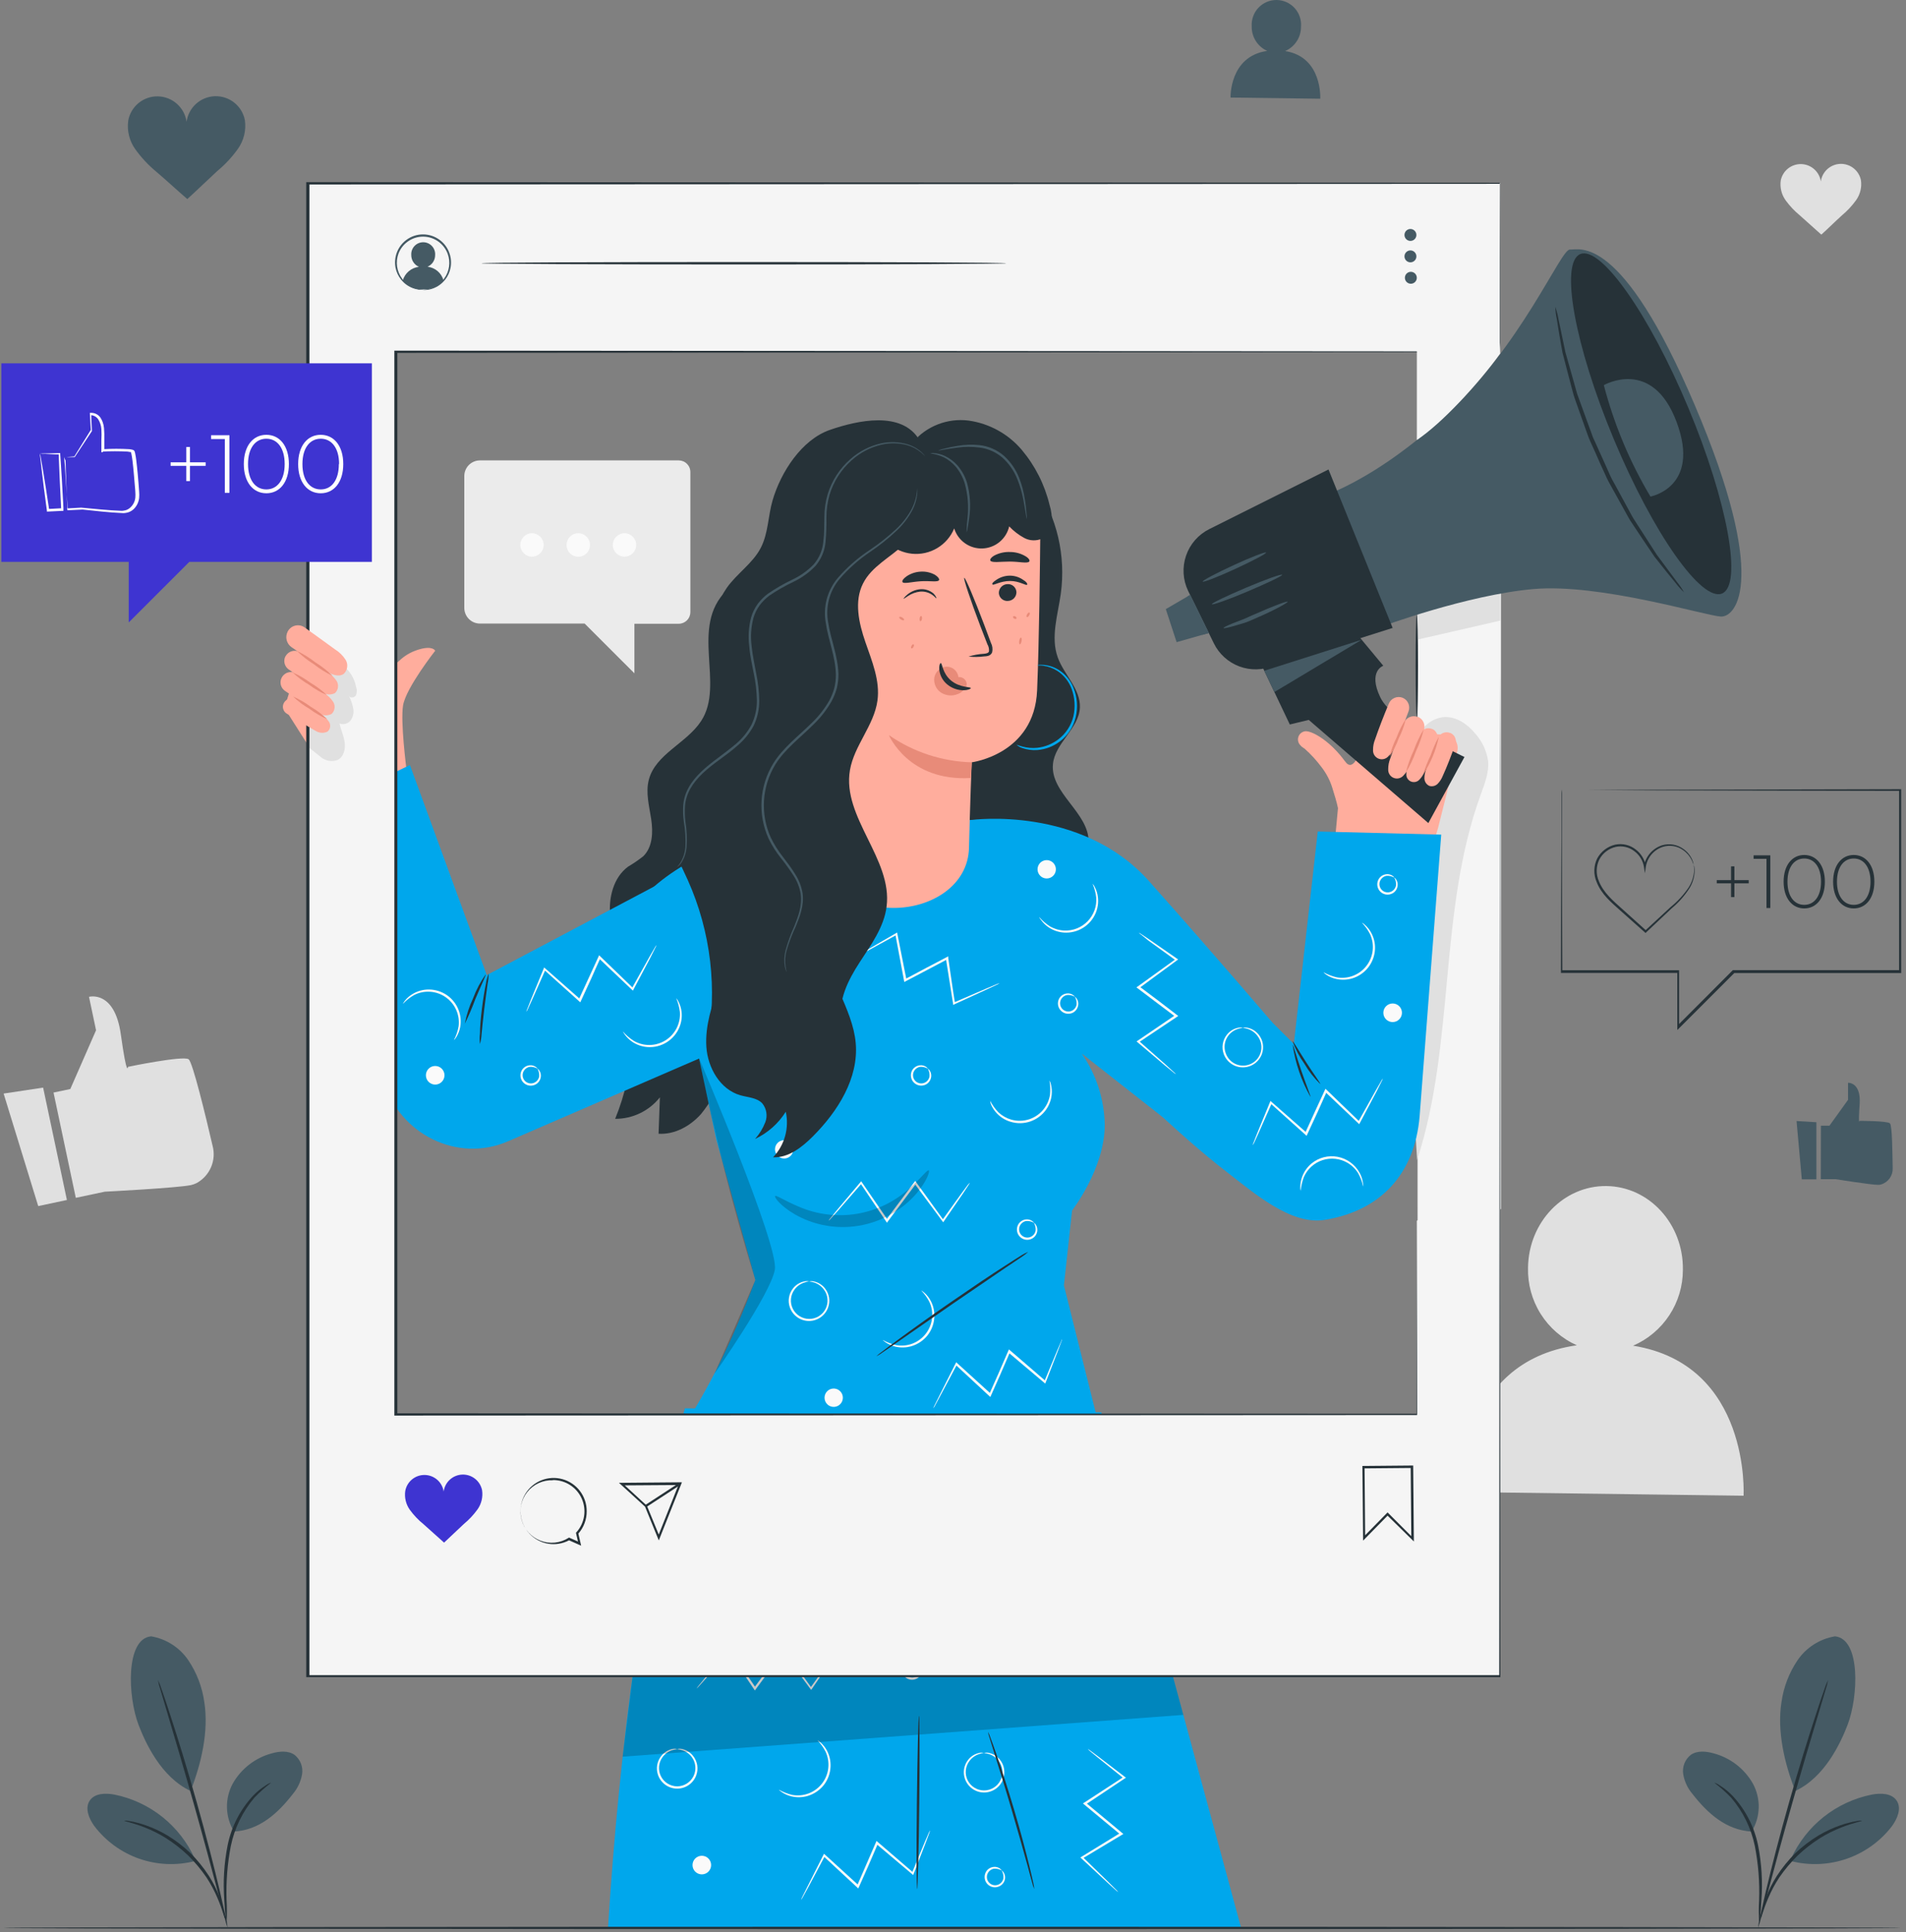 <svg width="376" height="381" viewBox="0 0 376 381" fill="none" xmlns="http://www.w3.org/2000/svg">
<rect x="0" y="0" width="376" height="381" fill="#808080" stroke="none"/>
<path d="M322.159 265.352C325.084 264.09 327.575 261.997 329.322 259.332C331.069 256.668 331.995 253.549 331.986 250.363C332.104 241.367 325.359 233.981 316.915 233.872C308.471 233.764 301.546 240.969 301.437 249.965C301.348 253.181 302.214 256.352 303.926 259.077C305.638 261.801 308.12 263.956 311.057 265.271C287.551 268.607 288.364 294.201 288.364 294.201L343.956 294.934C343.956 294.934 345.412 269.068 322.159 265.352Z" fill="#E0E0E0"/>
<path d="M10.56 215.438L13.868 214.742L18.949 203.152L17.557 196.561C17.557 196.561 22.602 195.169 23.831 203.939C25.061 212.708 25.242 210.367 25.242 210.367C25.242 210.367 36.091 208.115 37.203 208.866C38.007 209.408 40.584 220.122 41.94 225.944C42.311 227.341 42.203 228.822 41.635 230.15C41.066 231.479 40.069 232.579 38.803 233.276C38.445 233.458 38.065 233.595 37.673 233.683C34.961 234.252 20.667 234.985 20.667 234.985L14.953 236.196L10.56 215.438Z" fill="#E0E0E0"/>
<path d="M0.714 215.637L7.54 237.823L13.199 236.621L8.507 214.462L0.714 215.637Z" fill="#E0E0E0"/>
<path d="M133.903 90.784H94.684C93.864 90.784 93.077 91.11 92.497 91.69C91.918 92.27 91.592 93.056 91.592 93.876V119.868C91.592 120.688 91.918 121.475 92.497 122.055C93.077 122.635 93.864 122.96 94.684 122.96H115.333L125.151 132.77V122.996H133.903C134.51 122.994 135.092 122.751 135.521 122.321C135.949 121.89 136.19 121.308 136.19 120.7V93.117C136.195 92.813 136.139 92.511 136.026 92.229C135.914 91.947 135.746 91.69 135.533 91.473C135.321 91.256 135.067 91.083 134.787 90.965C134.507 90.847 134.207 90.785 133.903 90.784Z" fill="#EBEBEB"/>
<path d="M123.198 109.761C124.472 109.761 125.504 108.729 125.504 107.456C125.504 106.183 124.472 105.15 123.198 105.15C121.925 105.15 120.893 106.183 120.893 107.456C120.893 108.729 121.925 109.761 123.198 109.761Z" fill="#FAFAFA"/>
<path d="M111.762 107.456C111.76 107.914 111.894 108.363 112.148 108.745C112.402 109.127 112.763 109.425 113.186 109.601C113.61 109.778 114.076 109.824 114.525 109.735C114.975 109.646 115.388 109.426 115.713 109.101C116.037 108.777 116.258 108.364 116.347 107.914C116.436 107.464 116.389 106.998 116.213 106.575C116.036 106.152 115.738 105.79 115.356 105.537C114.974 105.283 114.526 105.149 114.067 105.15C113.456 105.15 112.869 105.393 112.437 105.826C112.005 106.258 111.762 106.844 111.762 107.456Z" fill="#FAFAFA"/>
<path d="M104.945 109.761C106.218 109.761 107.25 108.729 107.25 107.456C107.25 106.183 106.218 105.15 104.945 105.15C103.672 105.15 102.64 106.183 102.64 107.456C102.64 108.729 103.672 109.761 104.945 109.761Z" fill="#FAFAFA"/>
<path d="M367.11 35.536C366.923 34.607 366.413 33.774 365.671 33.184C364.929 32.595 364.002 32.287 363.055 32.315C362.108 32.343 361.201 32.706 360.495 33.338C359.79 33.971 359.33 34.833 359.199 35.771C359.058 34.835 358.59 33.979 357.879 33.354C357.168 32.729 356.259 32.375 355.312 32.356C354.366 32.337 353.443 32.652 352.706 33.247C351.97 33.843 351.468 34.679 351.288 35.608C351.101 36.987 351.45 38.386 352.265 39.514C353.075 40.624 354.023 41.626 355.085 42.498C356.532 43.781 357.861 44.984 359.298 46.268C360.727 44.975 361.938 43.754 363.367 42.461C364.426 41.582 365.368 40.57 366.169 39.451C366.973 38.315 367.31 36.913 367.11 35.536Z" fill="#E0E0E0"/>
<path d="M244.842 380.161L217.24 278.489L135.114 277.702C126.977 307.275 122.14 345.002 119.943 380.161" fill="#00A7EC"/>
<path d="M153.674 352.912C154.488 353.37 155.361 353.711 156.269 353.925C157.363 354.128 158.491 354.026 159.53 353.63C160.569 353.235 161.48 352.561 162.161 351.682C162.843 350.804 163.27 349.754 163.394 348.649C163.519 347.544 163.337 346.426 162.869 345.417C162.446 344.587 161.9 343.825 161.251 343.157C161.251 343.157 161.513 343.275 161.883 343.6C162.415 344.073 162.853 344.64 163.176 345.273C163.659 346.223 163.89 347.282 163.845 348.347C163.794 349.659 163.336 350.923 162.534 351.963C161.72 352.994 160.609 353.751 159.352 354.133C158.33 354.44 157.246 354.477 156.206 354.241C155.513 354.084 154.854 353.802 154.262 353.409C153.855 353.129 153.656 352.966 153.674 352.912Z" fill="#FAFAFA"/>
<path d="M181.231 327.869C180.771 327.595 180.237 327.472 179.703 327.517C179.435 327.568 179.182 327.682 178.967 327.85C178.751 328.019 178.579 328.236 178.465 328.484C178.329 328.785 178.288 329.12 178.348 329.445C178.408 329.77 178.564 330.069 178.798 330.302C179.031 330.536 179.33 330.693 179.655 330.752C179.98 330.812 180.315 330.771 180.616 330.636C180.865 330.522 181.083 330.351 181.252 330.135C181.42 329.919 181.534 329.666 181.584 329.397C181.626 328.864 181.503 328.33 181.231 327.869C181.231 327.869 181.394 327.932 181.584 328.186C181.844 328.55 181.96 328.998 181.909 329.442C181.876 329.78 181.756 330.103 181.562 330.38C181.367 330.657 181.103 330.879 180.797 331.024C180.417 331.206 179.991 331.265 179.576 331.194C179.162 331.123 178.779 330.925 178.482 330.627C178.185 330.33 177.987 329.947 177.916 329.533C177.844 329.118 177.904 328.692 178.085 328.312C178.231 328.007 178.454 327.745 178.731 327.55C179.008 327.355 179.33 327.235 179.667 327.2C180.112 327.149 180.559 327.265 180.924 327.526C181.168 327.706 181.249 327.86 181.231 327.869Z" fill="#FAFAFA"/>
<path d="M197.595 368.833C197.134 368.561 196.6 368.438 196.067 368.481C195.798 368.53 195.545 368.644 195.329 368.812C195.113 368.981 194.942 369.199 194.828 369.448C194.693 369.749 194.652 370.084 194.712 370.409C194.771 370.734 194.928 371.033 195.162 371.266C195.395 371.5 195.694 371.657 196.019 371.716C196.344 371.776 196.679 371.735 196.98 371.6C197.228 371.485 197.445 371.313 197.614 371.097C197.782 370.882 197.896 370.629 197.947 370.361C197.992 369.827 197.869 369.293 197.595 368.833C197.595 368.833 197.758 368.896 197.947 369.15C198.206 369.511 198.321 369.955 198.273 370.397C198.234 370.732 198.109 371.05 197.911 371.323C197.713 371.595 197.449 371.812 197.143 371.952C196.763 372.133 196.337 372.193 195.922 372.121C195.508 372.05 195.125 371.852 194.828 371.555C194.53 371.258 194.332 370.875 194.261 370.461C194.19 370.046 194.249 369.62 194.431 369.24C194.576 368.934 194.798 368.67 195.075 368.475C195.352 368.281 195.675 368.161 196.013 368.128C196.457 368.077 196.905 368.193 197.269 368.453C197.532 368.67 197.613 368.815 197.595 368.833Z" fill="#FAFAFA"/>
<path d="M133.586 344.883C133.586 344.929 133.252 344.929 132.682 345.091C131.888 345.327 131.193 345.816 130.702 346.484C130.307 347.02 130.069 347.656 130.012 348.32C129.956 348.983 130.083 349.65 130.382 350.246C130.68 350.842 131.137 351.343 131.703 351.696C132.268 352.048 132.92 352.237 133.586 352.243C134.253 352.239 134.906 352.051 135.473 351.699C136.04 351.347 136.498 350.846 136.798 350.25C137.097 349.654 137.226 348.986 137.17 348.322C137.113 347.657 136.875 347.021 136.479 346.484C135.986 345.815 135.287 345.327 134.49 345.091C133.93 344.929 133.586 344.929 133.586 344.883C133.898 344.807 134.224 344.807 134.536 344.883C135.41 345.068 136.191 345.554 136.741 346.258C137.157 346.782 137.432 347.403 137.541 348.062C137.65 348.722 137.59 349.398 137.365 350.028C137.089 350.808 136.577 351.483 135.901 351.96C135.225 352.437 134.418 352.694 133.591 352.694C132.763 352.694 131.956 352.437 131.28 351.96C130.604 351.483 130.093 350.808 129.816 350.028C129.592 349.398 129.532 348.722 129.641 348.062C129.75 347.403 130.025 346.782 130.44 346.258C130.986 345.554 131.765 345.067 132.637 344.883C132.949 344.806 133.275 344.806 133.586 344.883Z" fill="#FAFAFA"/>
<path d="M194.132 345.653C194.132 345.653 193.788 345.653 193.228 345.86C192.431 346.096 191.733 346.584 191.239 347.253C190.835 347.79 190.588 348.429 190.526 349.098C190.465 349.768 190.591 350.441 190.891 351.042C191.191 351.644 191.653 352.15 192.225 352.504C192.796 352.858 193.455 353.045 194.127 353.045C194.8 353.045 195.459 352.858 196.03 352.504C196.602 352.15 197.064 351.644 197.364 351.042C197.664 350.441 197.79 349.768 197.729 349.098C197.667 348.429 197.42 347.79 197.016 347.253C196.527 346.583 195.831 346.094 195.036 345.86C194.467 345.698 194.132 345.698 194.132 345.653C194.444 345.579 194.769 345.579 195.081 345.653C195.955 345.833 196.736 346.317 197.287 347.018C197.699 347.544 197.971 348.165 198.078 348.824C198.185 349.483 198.125 350.158 197.902 350.788C197.628 351.569 197.118 352.245 196.442 352.723C195.767 353.202 194.96 353.459 194.132 353.459C193.304 353.459 192.497 353.202 191.822 352.723C191.146 352.245 190.636 351.569 190.362 350.788C190.139 350.158 190.079 349.483 190.186 348.824C190.293 348.165 190.565 347.544 190.977 347.018C191.528 346.317 192.309 345.833 193.183 345.653C193.495 345.58 193.82 345.58 194.132 345.653Z" fill="#FAFAFA"/>
<path d="M138.45 369.601C139.463 369.601 140.285 368.78 140.285 367.766C140.285 366.752 139.463 365.931 138.45 365.931C137.436 365.931 136.614 366.752 136.614 367.766C136.614 368.78 137.436 369.601 138.45 369.601Z" fill="#FAFAFA"/>
<path d="M171.837 317.328C172.851 317.328 173.673 316.506 173.673 315.493C173.673 314.479 172.851 313.657 171.837 313.657C170.824 313.657 170.002 314.479 170.002 315.493C170.002 316.506 170.824 317.328 171.837 317.328Z" fill="#FAFAFA"/>
<path d="M208.001 329.704C209.014 329.704 209.836 328.882 209.836 327.868C209.836 326.855 209.014 326.033 208.001 326.033C206.987 326.033 206.166 326.855 206.166 327.868C206.166 328.882 206.987 329.704 208.001 329.704Z" fill="#FAFAFA"/>
<path d="M165.283 325.428C165.192 325.625 165.083 325.812 164.957 325.989L163.936 327.517L160.166 333.023L160.021 333.23L159.867 333.023C158.267 330.871 156.378 328.33 154.334 325.564H154.696L151.767 329.46L149.109 333.077L148.91 333.339L148.729 333.068L143.684 325.564H143.983L139.245 330.988L137.916 332.462C137.764 332.644 137.595 332.81 137.41 332.959C137.532 332.758 137.671 332.567 137.826 332.39L139.083 330.844L143.694 325.347L143.856 325.157L144.001 325.365C145.502 327.562 147.237 330.084 149.109 332.833H148.738L151.387 329.271L154.334 325.347L154.515 325.094L154.705 325.347L160.13 332.86H159.822L163.728 327.435L164.831 325.962C164.958 325.765 165.11 325.586 165.283 325.428Z" fill="#FAFAFA"/>
<path d="M183.473 360.931C183.438 361.145 183.377 361.355 183.292 361.554C183.12 361.997 182.912 362.576 182.65 363.272L180.245 369.492L180.146 369.736L179.947 369.565L172.85 363.58L173.212 363.489C172.579 364.936 171.928 366.446 171.259 368.01L169.451 372.078L169.315 372.376L169.08 372.159C166.639 369.899 164.397 367.811 162.444 366.012L162.742 365.957L159.37 372.286C158.982 373 158.656 373.579 158.403 374.031C158.301 374.242 158.177 374.442 158.032 374.627C158.101 374.402 158.192 374.184 158.303 373.976L159.208 372.168C160.012 370.568 161.115 368.389 162.435 365.758L162.553 365.532L162.742 365.704L169.424 371.798L169.062 371.879L170.825 367.811C171.503 366.265 172.154 364.755 172.787 363.29L172.913 363.001L173.148 363.209L180.191 369.266L179.893 369.339C180.951 366.807 181.819 364.71 182.451 363.182L183.184 361.491C183.26 361.295 183.357 361.107 183.473 360.931Z" fill="#FAFAFA"/>
<path d="M214.601 344.884C214.794 344.98 214.976 345.099 215.143 345.236L216.617 346.33L221.915 350.381L222.123 350.534L221.906 350.679L214.176 355.823V355.452L217.955 358.59L221.363 361.428L221.616 361.636L221.336 361.799L213.579 366.455V366.157L218.714 371.165L220.125 372.576C220.301 372.729 220.456 372.905 220.586 373.1C220.394 372.966 220.213 372.818 220.043 372.657L218.57 371.319L213.308 366.437L213.127 366.265L213.344 366.13L221.056 361.401V361.781L217.647 358.951C216.345 357.875 215.089 356.818 213.868 355.814L213.633 355.606L213.895 355.443L221.67 350.372V350.67C219.528 348.961 217.765 347.533 216.472 346.493L215.053 345.327C214.754 345.047 214.583 344.902 214.601 344.884Z" fill="#FAFAFA"/>
<g opacity="0.2">
<path d="M122.836 346.394L233.432 338.149L231.036 329.307H124.961L122.836 346.394Z" fill="black"/>
</g>
<path d="M180.924 372.494C180.797 372.494 180.77 364.845 180.869 355.416C180.969 345.986 181.168 338.338 181.294 338.347C181.421 338.356 181.448 345.986 181.349 355.416C181.249 364.845 181.05 372.494 180.924 372.494Z" fill="#263238"/>
<path d="M204.023 372.494C203.856 372.103 203.723 371.697 203.625 371.283C203.381 370.379 203.064 369.285 202.721 367.938C201.943 365.117 200.849 361.23 199.593 356.944C198.336 352.659 197.125 348.808 196.248 346.014L195.217 342.705C195.074 342.305 194.966 341.894 194.892 341.476C195.1 341.845 195.267 342.236 195.389 342.642C195.678 343.41 196.085 344.522 196.564 345.906C197.522 348.681 198.77 352.523 200.045 356.818C201.32 361.112 202.341 365.009 203.037 367.857C203.39 369.276 203.661 370.433 203.833 371.238C203.941 371.649 204.005 372.07 204.023 372.494Z" fill="#263238"/>
<path d="M296.094 238.393L279.649 249.106V83.994H296.094V238.393Z" fill="#F5F5F5"/>
<path d="M279.558 228.737C287.098 205.602 283.726 179.754 292.071 156.782C292.866 154.576 293.789 152.315 293.554 150.01C293.255 148.013 292.374 146.149 291.022 144.649C289.539 142.841 287.324 141.231 284.793 141.403C283.761 141.513 282.774 141.887 281.93 142.491C281.086 143.095 280.412 143.906 279.974 144.848C279.278 146.618 278.97 148.517 279.07 150.417C278.935 157.442 278.971 164.466 279.016 171.482C279.106 189.16 279.2 206.828 279.296 224.488" fill="#E0E0E0"/>
<path d="M279.495 126.151V120.039L295.94 115.329V122.381L279.495 126.151Z" fill="#E0E0E0"/>
<path d="M80.164 151.528C80.164 151.528 78.98 142.343 79.513 139.097C80.083 135.644 85.842 128.33 85.842 128.33C85.76 128.013 84.811 127.217 81.864 128.33C78.916 129.442 77.886 131.512 75.092 133.501L60.79 124.632L56.106 139.603L68.257 158.734L80.164 151.528Z" fill="#FFAD9D"/>
<path d="M143.35 116.405C135.964 123.638 143.061 134.894 138.323 142.162C135.458 146.565 129.283 148.699 127.99 153.78C127.339 156.302 128.071 158.942 128.46 161.51C128.849 164.077 128.758 167.043 126.887 168.851C125.941 169.594 124.948 170.273 123.912 170.885C121.019 173.01 120.043 176.969 120.368 180.541C120.694 184.112 122.086 187.475 123.081 190.928C125.821 200.742 125.213 211.189 121.354 220.618C123.05 220.627 124.726 220.25 126.254 219.515C127.783 218.78 129.125 217.708 130.178 216.378C130.096 218.774 130.006 221.161 129.916 223.557C133.098 223.755 136.172 222.047 138.296 219.669C140.309 217.189 141.842 214.357 142.817 211.315C147.828 197.817 149.478 183.302 147.626 169.023" fill="#263238"/>
<path d="M204.303 95.738C208.521 101.999 210.288 109.594 209.266 117.075C208.678 121.278 207.223 125.645 208.669 129.641C209.908 133.077 213.19 135.879 213.036 139.532C212.828 143.691 208.136 146.502 207.72 150.643C207.133 156.384 214.835 160.244 214.754 166.012C214.709 168.987 212.575 171.437 211.138 174.022C209.7 176.608 209.004 180.351 211.318 182.204L184.485 180.288L189.259 96.398L204.303 95.738Z" fill="#263238"/>
<path d="M282.804 167.205H282.506L283.69 163.255L287.478 148.157C287.644 147.481 287.55 146.768 287.215 146.159C286.88 145.55 286.329 145.088 285.67 144.866L282.958 144.775L273.637 140.409C273.231 140.251 272.796 140.186 272.362 140.218C271.928 140.251 271.507 140.38 271.129 140.597C270.752 140.814 270.428 141.113 270.181 141.471C269.935 141.83 269.772 142.239 269.704 142.669C269.36 145.444 267.471 152.894 265.464 150.281C265.464 150.227 265.364 150.173 265.319 150.109C262.499 146.231 258.991 144.133 257.535 144.188C257.224 144.215 256.927 144.331 256.681 144.523C256.434 144.714 256.247 144.973 256.143 145.267C256.04 145.562 256.023 145.88 256.095 146.184C256.167 146.488 256.325 146.765 256.55 146.981C256.696 147.168 256.877 147.325 257.083 147.442C257.174 147.488 257.282 147.578 257.381 147.641C258.627 148.751 259.754 149.988 260.745 151.33C261.651 152.509 262.345 153.837 262.797 155.254C263.294 156.827 263.701 158.192 263.945 159.358L263.222 167.07" fill="#FFAD9D"/>
<path d="M257.924 98.812C257.924 98.812 268.773 96.723 284.477 82.538C300.18 68.353 307.838 49.087 309.7 49.205C311.563 49.322 319.817 45.806 334.355 79.944C348.892 114.082 342.564 121.73 339.481 121.576C336.398 121.423 315.64 115.004 302.522 116.152C289.404 117.3 272.407 123.611 272.407 123.611L257.924 98.812Z" fill="#455A64"/>
<path d="M234.391 116.531L237.89 123.655L239.454 126.847C240.486 128.958 242.29 130.591 244.492 131.411C246.694 132.23 249.127 132.172 251.288 131.25L274.731 123.818L262.074 92.573L238.568 104.326C236.406 105.402 234.755 107.286 233.973 109.571C233.191 111.856 233.341 114.357 234.391 116.531Z" fill="#263238"/>
<path d="M247.455 128.158L254.443 142.859L258.177 141.954L281.773 162.296L288.898 149.268C288.898 149.268 274.794 142.714 272.299 137.515C269.803 132.317 272.886 131.277 272.886 131.277L266.386 123.457L247.455 128.158Z" fill="#263238"/>
<path d="M333.089 80.486C340.81 98.974 343.784 115.338 339.716 117.029C335.647 118.719 326.1 105.122 318.37 86.633C310.64 68.145 307.675 51.781 311.743 50.1C315.812 48.418 325.359 61.997 333.089 80.486Z" fill="#263238"/>
<path d="M232.113 126.622L238.459 124.822L234.78 117.31L229.979 120.112L232.113 126.622Z" fill="#455A64"/>
<path d="M268.619 126.151L251.406 136.458L249.408 132.263L268.619 126.151Z" fill="#455A64"/>
<path d="M234.779 117.31L238.459 124.822L237.157 125.193L234.201 117.644L234.779 117.31Z" fill="#455A64"/>
<path d="M239.065 119.145C239.155 119.353 242.328 118.241 246.153 116.613C249.977 114.986 253.024 113.548 252.933 113.34C252.843 113.132 249.678 114.244 245.845 115.872C242.012 117.499 238.983 118.937 239.065 119.145Z" fill="#455A64"/>
<path d="M237.257 114.679C237.347 114.887 240.222 113.775 243.676 112.183C247.129 110.592 249.859 109.155 249.76 108.956C249.661 108.757 246.795 109.86 243.341 111.451C239.887 113.042 237.166 114.48 237.257 114.679Z" fill="#455A64"/>
<path d="M241.37 123.836C241.37 123.945 242.157 123.791 243.359 123.456C243.956 123.294 244.67 123.077 245.466 122.833C246.261 122.588 247.066 122.191 247.934 121.82C251.424 120.319 254.1 118.827 254.018 118.647C253.937 118.466 251.071 119.551 247.618 121.079C246.713 121.44 245.945 121.847 245.195 122.136C244.444 122.426 243.748 122.679 243.179 122.914C242.039 123.384 241.343 123.728 241.37 123.836Z" fill="#455A64"/>
<path d="M316.391 75.947C316.391 75.947 325.974 70.378 330.756 83.243C335.539 96.108 325.585 97.916 325.585 97.916C321.501 91.063 318.406 83.667 316.391 75.947Z" fill="#455A64"/>
<path d="M306.808 60.506C306.838 61.327 306.941 62.144 307.115 62.947C307.368 64.511 307.721 66.78 308.245 69.565C308.607 70.939 308.995 72.44 309.42 74.085C309.637 74.899 309.854 75.731 310.08 76.589C310.198 77.014 310.315 77.493 310.433 77.891C310.551 78.289 310.731 78.795 310.876 79.211C311.509 81.019 312.169 82.828 312.847 84.753C313.019 85.232 313.19 85.721 313.371 86.209C313.552 86.697 313.787 87.167 313.995 87.646C314.42 88.614 314.899 89.59 315.306 90.576C315.713 91.561 316.21 92.537 316.626 93.496C316.852 93.975 317.042 94.463 317.295 94.915C317.548 95.367 317.801 95.819 318.045 96.271L320.902 101.415C321.137 101.831 321.345 102.238 321.589 102.627L322.34 103.757L323.777 105.909L326.372 109.76C328.108 111.993 329.563 113.756 330.567 114.977C331.059 115.625 331.607 116.23 332.203 116.785C331.803 116.067 331.34 115.387 330.82 114.751C329.853 113.449 328.487 111.622 326.824 109.371C326.055 108.187 325.224 106.885 324.329 105.493C323.886 104.797 323.425 104.082 322.936 103.341L322.213 102.211C321.978 101.831 321.77 101.415 321.544 101.009C320.64 99.372 319.736 97.645 318.751 95.864L318.009 94.526C317.756 94.074 317.575 93.622 317.349 93.107L316.047 90.205C315.604 89.228 315.143 88.261 314.736 87.303C314.528 86.824 314.284 86.399 314.113 85.874C313.941 85.35 313.76 84.907 313.588 84.437C312.889 82.532 312.223 80.7 311.59 78.94C311.437 78.497 311.256 78.036 311.12 77.638C310.984 77.24 310.885 76.734 310.758 76.345C310.523 75.496 310.288 74.673 310.062 73.877C309.61 72.28 309.191 70.8 308.806 69.438L307.44 62.893C307.302 62.08 307.09 61.281 306.808 60.506Z" fill="#263238"/>
<path d="M259.958 163.96L255.239 205.855L231.688 182.349C231.688 182.349 219.085 208.567 218.913 209.625C218.795 210.339 232.131 223.521 242.039 231.124C247.4 235.247 254.642 241.62 261.323 240.544C272.461 238.736 279.079 231.404 280.047 220.157L284.314 164.575L259.958 163.96Z" fill="#00A7EC"/>
<path d="M136.669 202.89L119.392 191.408C124.12 164.855 162.471 162.197 162.471 162.197L191.673 161.682C191.673 161.682 213.317 158.735 226.697 173.778C240.539 189.329 250.981 201.606 250.981 201.606L231.995 222.345L213.416 207.763C216.273 211.889 217.845 216.767 217.937 221.785C217.937 230.428 211.49 238.691 211.49 238.691L209.881 253.455L217.032 282.069L134.318 282.295C139.951 273.354 143.992 265.615 149.01 252.397L141.28 224.588L136.669 202.89Z" fill="#00A7EC"/>
<path d="M137.925 170.107L96.03 192.275L80.869 150.859L62.372 159.656L75.454 212.373C78.057 222.851 89.15 229.153 99.285 225.419C99.629 225.292 99.963 225.156 100.298 225.012L145.7 205.357L137.925 170.107Z" fill="#00A7EC"/>
<path d="M165.817 202.663C164.895 202.803 163.997 203.071 163.149 203.458C162.164 203.97 161.337 204.743 160.761 205.692C160.184 206.642 159.879 207.731 159.879 208.842C159.879 209.953 160.184 211.042 160.761 211.992C161.337 212.941 162.164 213.714 163.149 214.226C163.997 214.614 164.895 214.881 165.817 215.022C165.563 215.072 165.302 215.072 165.048 215.022C164.34 214.97 163.648 214.789 163.005 214.488C162.037 214.036 161.202 213.342 160.582 212.472C159.819 211.4 159.409 210.117 159.409 208.801C159.409 207.486 159.819 206.203 160.582 205.131C161.202 204.264 162.037 203.572 163.005 203.124C163.646 202.819 164.339 202.638 165.048 202.59C165.306 202.564 165.568 202.588 165.817 202.663Z" fill="#FAFAFA"/>
<path d="M195.334 217.065C195.761 217.893 196.306 218.655 196.953 219.326C197.679 220.01 198.56 220.509 199.52 220.781C200.697 221.111 201.946 221.076 203.101 220.68C204.257 220.285 205.266 219.548 205.994 218.566C206.589 217.769 206.981 216.838 207.133 215.854C207.229 214.925 207.192 213.988 207.024 213.069C207.163 213.291 207.261 213.536 207.314 213.793C207.49 214.48 207.542 215.193 207.467 215.899C207.35 216.958 206.964 217.97 206.346 218.837C205.579 219.906 204.499 220.709 203.254 221.135C202.01 221.562 200.664 221.589 199.403 221.215C198.369 220.921 197.433 220.356 196.691 219.579C196.194 219.071 195.796 218.477 195.515 217.825C195.407 217.585 195.346 217.328 195.334 217.065Z" fill="#FAFAFA"/>
<path d="M174.152 264.222C174.964 264.681 175.838 265.022 176.747 265.234C177.839 265.434 178.966 265.33 180.003 264.933C181.041 264.537 181.95 263.863 182.631 262.985C183.311 262.108 183.738 261.06 183.864 259.956C183.991 258.853 183.812 257.736 183.346 256.727C182.923 255.897 182.378 255.135 181.728 254.467C181.728 254.467 181.981 254.584 182.361 254.91C182.892 255.38 183.327 255.948 183.645 256.582C184.135 257.53 184.369 258.59 184.323 259.656C184.272 260.968 183.814 262.232 183.012 263.273C182.197 264.304 181.087 265.061 179.83 265.442C178.808 265.75 177.724 265.787 176.683 265.551C175.99 265.394 175.332 265.112 174.74 264.719C174.333 264.439 174.134 264.249 174.152 264.222Z" fill="#FAFAFA"/>
<path d="M261.079 191.705C261.893 192.159 262.766 192.497 263.674 192.709C264.765 192.908 265.89 192.803 266.927 192.407C267.963 192.011 268.871 191.338 269.551 190.462C270.232 189.585 270.659 188.539 270.786 187.437C270.914 186.335 270.736 185.219 270.274 184.211C269.852 183.377 269.306 182.612 268.655 181.941C268.892 182.048 269.107 182.199 269.288 182.384C269.818 182.859 270.254 183.429 270.572 184.066C271.063 185.011 271.296 186.067 271.25 187.131C271.195 188.449 270.73 189.717 269.92 190.757C269.109 191.798 267.994 192.559 266.73 192.935C265.71 193.235 264.629 193.27 263.592 193.034C262.898 192.886 262.239 192.607 261.649 192.212C261.43 192.078 261.237 191.907 261.079 191.705Z" fill="#FAFAFA"/>
<path d="M268.926 233.989C268.726 233.079 268.397 232.203 267.95 231.385C267.429 230.529 266.706 229.815 265.844 229.306C265.104 228.871 264.281 228.598 263.428 228.505C262.575 228.412 261.712 228.501 260.896 228.766C260.08 229.03 259.33 229.465 258.694 230.042C258.059 230.618 257.553 231.322 257.21 232.108C256.881 232.98 256.674 233.893 256.595 234.821C256.516 234.573 256.486 234.312 256.504 234.052C256.513 233.341 256.648 232.637 256.902 231.973C257.28 230.987 257.902 230.112 258.71 229.432C259.422 228.844 260.254 228.421 261.148 228.191C262.042 227.962 262.975 227.932 263.882 228.105C264.788 228.278 265.646 228.648 266.393 229.19C267.14 229.732 267.758 230.432 268.203 231.241C268.553 231.86 268.78 232.542 268.872 233.248C268.938 233.489 268.956 233.741 268.926 233.989Z" fill="#FAFAFA"/>
<path d="M205.017 180.838C205.622 181.536 206.322 182.144 207.096 182.646C207.958 183.151 208.929 183.44 209.926 183.487C210.783 183.527 211.639 183.384 212.437 183.068C213.235 182.753 213.956 182.271 214.555 181.656C215.153 181.041 215.613 180.306 215.906 179.499C216.2 178.693 216.318 177.834 216.255 176.978C216.145 176.044 215.902 175.13 215.531 174.266C215.716 174.446 215.863 174.661 215.965 174.898C216.302 175.527 216.514 176.215 216.589 176.924C216.717 177.98 216.567 179.052 216.155 180.034C215.645 181.247 214.769 182.271 213.649 182.963C212.529 183.655 211.221 183.98 209.908 183.894C208.845 183.824 207.817 183.482 206.925 182.9C206.331 182.512 205.813 182.018 205.397 181.444C205.107 181.109 204.99 180.856 205.017 180.838Z" fill="#FAFAFA"/>
<path d="M122.891 203.396C123.494 204.095 124.194 204.704 124.97 205.204C125.924 205.77 127.014 206.065 128.123 206.055C129.232 206.045 130.318 205.731 131.261 205.148C132.204 204.564 132.969 203.734 133.473 202.746C133.977 201.758 134.201 200.65 134.12 199.544C134.008 198.611 133.764 197.697 133.396 196.832C133.576 197.02 133.722 197.237 133.83 197.474C134.158 198.103 134.369 198.786 134.454 199.49C134.579 200.551 134.426 201.625 134.011 202.609C133.501 203.821 132.626 204.844 131.508 205.535C130.391 206.227 129.085 206.554 127.773 206.47C126.71 206.4 125.682 206.057 124.79 205.475C124.196 205.087 123.678 204.594 123.262 204.019C123.008 203.658 122.864 203.405 122.891 203.396Z" fill="#FAFAFA"/>
<path d="M89.558 205.059C89.989 204.229 90.294 203.339 90.462 202.419C90.609 201.319 90.453 200.199 90.008 199.181C89.563 198.164 88.847 197.288 87.939 196.649C87.031 196.01 85.965 195.633 84.857 195.559C83.749 195.484 82.642 195.715 81.656 196.226C80.849 196.692 80.115 197.274 79.477 197.953C79.477 197.953 79.576 197.691 79.884 197.302C80.33 196.747 80.88 196.283 81.502 195.937C82.426 195.404 83.473 195.12 84.54 195.114C85.855 195.11 87.14 195.511 88.219 196.262C89.291 197.022 90.1 198.096 90.534 199.336C90.889 200.342 90.979 201.423 90.796 202.473C90.669 203.172 90.418 203.843 90.055 204.453C89.802 204.869 89.612 205.077 89.558 205.059Z" fill="#FAFAFA"/>
<path d="M183.012 210.728C182.555 210.454 182.024 210.331 181.493 210.375C181.224 210.423 180.97 210.536 180.754 210.705C180.538 210.874 180.367 211.092 180.255 211.342C180.119 211.643 180.078 211.979 180.138 212.303C180.198 212.628 180.354 212.927 180.588 213.161C180.821 213.394 181.12 213.551 181.445 213.611C181.77 213.67 182.105 213.63 182.406 213.494C182.654 213.381 182.871 213.209 183.038 212.993C183.205 212.777 183.317 212.524 183.365 212.255C183.418 211.721 183.294 211.184 183.012 210.728C183.012 210.728 183.184 210.791 183.374 211.044C183.63 211.41 183.746 211.856 183.699 212.301C183.664 212.637 183.544 212.96 183.349 213.237C183.155 213.514 182.892 213.736 182.587 213.883C182.207 214.058 181.783 214.113 181.371 214.04C180.96 213.967 180.58 213.769 180.284 213.473C179.989 213.177 179.791 212.798 179.718 212.386C179.644 211.974 179.699 211.55 179.875 211.171C180.022 210.864 180.246 210.601 180.525 210.406C180.803 210.211 181.128 210.092 181.466 210.059C181.911 210.008 182.359 210.124 182.723 210.384C182.949 210.565 183.03 210.71 183.012 210.728Z" fill="#FAFAFA"/>
<path d="M212.033 196.56C211.576 196.278 211.039 196.154 210.505 196.208C210.235 196.255 209.981 196.368 209.765 196.537C209.549 196.706 209.378 196.925 209.266 197.175C209.134 197.476 209.095 197.81 209.156 198.133C209.217 198.456 209.374 198.753 209.607 198.985C209.84 199.216 210.138 199.372 210.461 199.432C210.784 199.491 211.118 199.452 211.418 199.318C211.667 199.204 211.885 199.033 212.053 198.817C212.222 198.601 212.336 198.348 212.385 198.079C212.429 197.549 212.306 197.017 212.033 196.56C212.033 196.56 212.195 196.624 212.385 196.868C212.646 197.232 212.762 197.68 212.711 198.124C212.675 198.462 212.554 198.785 212.36 199.063C212.165 199.342 211.904 199.566 211.599 199.716C211.219 199.891 210.795 199.946 210.383 199.873C209.971 199.8 209.592 199.602 209.296 199.306C209 199.01 208.803 198.631 208.729 198.219C208.656 197.807 208.711 197.383 208.887 197.003C209.033 196.698 209.256 196.436 209.533 196.241C209.81 196.046 210.132 195.926 210.469 195.891C210.915 195.843 211.362 195.962 211.725 196.226C211.969 196.407 212.051 196.56 212.033 196.56Z" fill="#FAFAFA"/>
<path d="M275.038 173.055C274.581 172.781 274.05 172.658 273.519 172.702C273.248 172.75 272.993 172.863 272.776 173.031C272.558 173.2 272.385 173.419 272.272 173.669C272.136 173.971 272.096 174.306 272.155 174.631C272.215 174.955 272.372 175.254 272.605 175.488C272.839 175.721 273.138 175.878 273.462 175.938C273.787 175.997 274.122 175.957 274.423 175.821C274.672 175.708 274.89 175.536 275.059 175.32C275.227 175.105 275.341 174.852 275.391 174.583C275.441 174.049 275.317 173.513 275.038 173.055C275.038 173.055 275.21 173.118 275.391 173.371C275.651 173.735 275.767 174.183 275.716 174.628C275.683 174.965 275.564 175.288 275.369 175.565C275.174 175.843 274.91 176.065 274.604 176.21C274.225 176.391 273.798 176.45 273.384 176.379C272.969 176.308 272.587 176.11 272.289 175.813C271.992 175.515 271.794 175.133 271.723 174.718C271.652 174.304 271.711 173.877 271.892 173.498C272.039 173.191 272.263 172.928 272.542 172.733C272.821 172.539 273.145 172.419 273.483 172.386C273.928 172.335 274.376 172.451 274.74 172.711C274.975 172.874 275.056 173.055 275.038 173.055Z" fill="#FAFAFA"/>
<path d="M203.95 241.122C203.493 240.849 202.962 240.726 202.431 240.77C202.161 240.819 201.907 240.933 201.69 241.101C201.473 241.27 201.299 241.488 201.184 241.737C201.048 242.038 201.008 242.373 201.067 242.698C201.127 243.023 201.284 243.322 201.517 243.555C201.751 243.789 202.05 243.946 202.374 244.005C202.699 244.065 203.034 244.024 203.335 243.889C203.585 243.775 203.803 243.604 203.971 243.388C204.139 243.172 204.253 242.919 204.303 242.65C204.346 242.117 204.223 241.583 203.95 241.122C203.95 241.122 204.122 241.186 204.303 241.439C204.563 241.803 204.679 242.251 204.628 242.695C204.595 243.033 204.476 243.356 204.281 243.633C204.086 243.91 203.823 244.132 203.516 244.277C203.137 244.459 202.71 244.518 202.296 244.447C201.881 244.376 201.499 244.178 201.201 243.88C200.904 243.583 200.706 243.2 200.635 242.786C200.564 242.371 200.623 241.945 200.804 241.565C200.952 241.259 201.176 240.997 201.455 240.802C201.733 240.607 202.057 240.487 202.395 240.453C202.837 240.405 203.281 240.521 203.643 240.779C203.887 240.959 203.968 241.113 203.95 241.122Z" fill="#FAFAFA"/>
<path d="M106.012 210.728C105.555 210.454 105.024 210.331 104.493 210.375C104.222 210.423 103.967 210.536 103.749 210.704C103.532 210.873 103.359 211.092 103.245 211.342C103.11 211.644 103.069 211.979 103.129 212.304C103.188 212.628 103.345 212.927 103.579 213.161C103.812 213.394 104.111 213.551 104.436 213.611C104.761 213.67 105.096 213.63 105.397 213.494C105.646 213.381 105.864 213.209 106.032 212.993C106.201 212.778 106.315 212.525 106.364 212.256C106.407 211.722 106.284 211.188 106.012 210.728C106.012 210.728 106.184 210.791 106.364 211.044C106.625 211.408 106.741 211.856 106.69 212.301C106.657 212.638 106.537 212.961 106.342 213.238C106.147 213.516 105.884 213.738 105.578 213.883C105.198 214.064 104.772 214.123 104.357 214.052C103.943 213.981 103.56 213.783 103.263 213.486C102.965 213.188 102.767 212.806 102.696 212.391C102.625 211.977 102.684 211.55 102.866 211.171C103.013 210.864 103.237 210.601 103.516 210.406C103.794 210.212 104.118 210.092 104.457 210.059C104.899 210.01 105.343 210.126 105.704 210.384C105.949 210.565 106.03 210.71 106.012 210.728Z" fill="#FAFAFA"/>
<path d="M159.641 252.677C159.641 252.677 159.298 252.677 158.737 252.885C157.939 253.118 157.24 253.607 156.748 254.277C156.344 254.814 156.097 255.453 156.036 256.123C155.974 256.792 156.101 257.465 156.401 258.067C156.701 258.669 157.163 259.175 157.734 259.528C158.306 259.882 158.965 260.069 159.637 260.069C160.309 260.069 160.968 259.882 161.54 259.528C162.111 259.175 162.573 258.669 162.873 258.067C163.173 257.465 163.3 256.792 163.238 256.123C163.177 255.453 162.93 254.814 162.525 254.277C162.032 253.611 161.338 253.119 160.546 252.876C159.976 252.713 159.641 252.713 159.641 252.677C159.938 252.601 160.249 252.601 160.546 252.677C161.416 252.86 162.194 253.343 162.742 254.042C163.158 254.566 163.433 255.187 163.542 255.847C163.651 256.506 163.59 257.183 163.366 257.812C163.09 258.592 162.578 259.267 161.902 259.744C161.226 260.222 160.419 260.478 159.592 260.478C158.764 260.478 157.957 260.222 157.281 259.744C156.605 259.267 156.094 258.592 155.817 257.812C155.593 257.183 155.533 256.506 155.642 255.847C155.751 255.187 156.026 254.566 156.441 254.042C156.993 253.342 157.774 252.859 158.647 252.677C158.972 252.584 159.317 252.584 159.641 252.677Z" fill="#FAFAFA"/>
<path d="M245.176 202.663C245.176 202.708 244.833 202.708 244.272 202.871C243.474 203.103 242.775 203.593 242.283 204.263C241.925 204.748 241.693 205.314 241.61 205.911C241.526 206.508 241.593 207.116 241.804 207.68C241.975 208.179 242.252 208.633 242.617 209.013C242.982 209.393 243.425 209.688 243.916 209.879C244.407 210.069 244.934 210.15 245.459 210.116C245.985 210.082 246.496 209.934 246.959 209.681C247.421 209.429 247.822 209.079 248.135 208.655C248.448 208.231 248.664 207.744 248.769 207.228C248.874 206.712 248.865 206.179 248.742 205.667C248.62 205.155 248.387 204.676 248.06 204.263C247.57 203.595 246.875 203.106 246.08 202.871C245.511 202.708 245.176 202.708 245.176 202.663C245.488 202.585 245.814 202.585 246.126 202.663C246.998 202.846 247.776 203.333 248.323 204.037C248.738 204.561 249.013 205.182 249.122 205.841C249.231 206.501 249.171 207.177 248.946 207.807C248.67 208.587 248.158 209.262 247.482 209.739C246.806 210.217 245.999 210.473 245.172 210.473C244.344 210.473 243.537 210.217 242.861 209.739C242.185 209.262 241.674 208.587 241.397 207.807C241.173 207.177 241.113 206.501 241.222 205.841C241.331 205.182 241.606 204.561 242.021 204.037C242.571 203.333 243.352 202.846 244.227 202.663C244.539 202.586 244.865 202.586 245.176 202.663Z" fill="#FAFAFA"/>
<path d="M153.43 225.337C153.685 225.089 154.008 224.923 154.357 224.857C154.706 224.792 155.067 224.831 155.394 224.969C155.722 225.107 156.001 225.339 156.197 225.635C156.393 225.932 156.498 226.279 156.498 226.634C156.498 226.99 156.393 227.337 156.197 227.633C156.001 227.929 155.722 228.161 155.394 228.3C155.067 228.438 154.706 228.477 154.357 228.412C154.008 228.346 153.685 228.179 153.43 227.932C153.257 227.763 153.119 227.561 153.025 227.339C152.93 227.116 152.882 226.876 152.882 226.634C152.882 226.392 152.93 226.153 153.025 225.93C153.119 225.707 153.257 225.505 153.43 225.337Z" fill="#FAFAFA"/>
<path d="M85.851 213.865C86.865 213.865 87.686 213.043 87.686 212.03C87.686 211.016 86.865 210.194 85.851 210.194C84.837 210.194 84.016 211.016 84.016 212.03C84.016 213.043 84.837 213.865 85.851 213.865Z" fill="#FAFAFA"/>
<path d="M274.731 201.542C275.744 201.542 276.566 200.72 276.566 199.706C276.566 198.693 275.744 197.871 274.731 197.871C273.717 197.871 272.896 198.693 272.896 199.706C272.896 200.72 273.717 201.542 274.731 201.542Z" fill="#FAFAFA"/>
<path d="M205.225 170.116C205.48 169.869 205.802 169.702 206.151 169.636C206.501 169.571 206.861 169.61 207.189 169.748C207.516 169.887 207.795 170.118 207.992 170.415C208.188 170.711 208.293 171.058 208.293 171.414C208.293 171.769 208.188 172.116 207.992 172.413C207.795 172.709 207.516 172.941 207.189 173.079C206.861 173.217 206.501 173.256 206.151 173.191C205.802 173.125 205.48 172.958 205.225 172.711C205.051 172.542 204.913 172.341 204.819 172.118C204.725 171.895 204.676 171.656 204.676 171.414C204.676 171.172 204.725 170.932 204.819 170.709C204.913 170.486 205.051 170.285 205.225 170.116Z" fill="#FAFAFA"/>
<path d="M163.203 274.312C163.458 274.064 163.781 273.897 164.13 273.832C164.479 273.766 164.84 273.805 165.167 273.944C165.495 274.082 165.774 274.314 165.97 274.61C166.166 274.906 166.271 275.254 166.271 275.609C166.271 275.964 166.166 276.312 165.97 276.608C165.774 276.904 165.495 277.136 165.167 277.274C164.84 277.413 164.479 277.452 164.13 277.386C163.781 277.321 163.458 277.154 163.203 276.906C163.03 276.738 162.892 276.536 162.798 276.313C162.703 276.09 162.655 275.851 162.655 275.609C162.655 275.367 162.703 275.127 162.798 274.905C162.892 274.682 163.03 274.48 163.203 274.312Z" fill="#FAFAFA"/>
<path d="M191.33 233.221C191.242 233.416 191.132 233.601 191.004 233.773L189.991 235.309L186.212 240.806L186.068 241.023L185.914 240.815L180.381 233.357H180.752L177.814 237.289C176.909 238.51 176.005 239.694 175.156 240.842L174.966 241.105L174.785 240.833L169.731 233.33H170.02L165.283 238.754L163.945 240.228C163.8 240.41 163.633 240.574 163.448 240.716C163.562 240.514 163.698 240.326 163.855 240.155L165.111 238.609L169.731 233.113L169.885 232.923L170.029 233.131L175.147 240.589H174.767L177.425 237.036L180.363 233.103L180.553 232.859L180.734 233.113L186.158 240.616H185.86L189.765 235.192L190.859 233.718C191.167 233.375 191.311 233.203 191.33 233.221Z" fill="#FAFAFA"/>
<path d="M209.529 264.022C209.492 264.238 209.428 264.447 209.339 264.646C209.176 265.098 208.959 265.668 208.697 266.364C208.1 267.919 207.278 270.035 206.292 272.584L206.202 272.828L205.994 272.656L198.897 266.671L199.259 266.59C198.635 268.037 197.975 269.537 197.306 271.11L195.498 275.17L195.371 275.468L195.127 275.251L188.491 269.103L188.798 269.049L185.417 275.378L184.486 277.104C184.384 277.316 184.26 277.516 184.115 277.701C184.179 277.474 184.27 277.255 184.386 277.05L185.291 275.242C186.095 273.651 187.198 271.463 188.518 268.832L188.627 268.615L188.816 268.787L195.507 274.871L195.136 274.953L196.944 270.884C197.613 269.338 198.273 267.829 198.906 266.364L199.023 266.084L199.268 266.283L206.301 272.34L206.012 272.412C207.061 269.881 207.929 267.783 208.571 266.256C208.869 265.568 209.104 265.008 209.303 264.565C209.362 264.378 209.438 264.196 209.529 264.022Z" fill="#FAFAFA"/>
<path d="M224.636 183.903C224.833 183.992 225.021 184.101 225.196 184.229L226.724 185.25L232.203 189.038L232.42 189.192L232.212 189.346L224.726 194.852V194.481L228.65 197.428L232.185 200.141L232.447 200.33L232.176 200.511L224.654 205.538V205.231L230.024 209.986L231.489 211.333C231.671 211.481 231.838 211.647 231.986 211.83C231.779 211.716 231.588 211.577 231.416 211.414L229.879 210.158L224.401 205.52L224.211 205.357L224.419 205.212L231.895 200.132V200.511L228.351 197.844L224.437 194.888L224.184 194.698L224.437 194.517L231.968 189.093V189.391L226.543 185.467L225.169 184.346C224.979 184.214 224.8 184.066 224.636 183.903Z" fill="#FAFAFA"/>
<path d="M247.12 225.825C247.163 225.613 247.23 225.407 247.319 225.21L247.997 223.493C248.63 221.965 249.489 219.876 250.528 217.327L250.628 217.083L250.827 217.264L257.797 223.393L257.436 223.475C258.096 222.037 258.783 220.545 259.479 219.008C260.121 217.634 260.736 216.296 261.341 214.976L261.477 214.687L261.712 214.913L268.221 221.196L267.914 221.242L271.422 214.976C271.829 214.271 272.154 213.702 272.416 213.259C272.522 213.048 272.652 212.85 272.805 212.671C272.732 212.895 272.635 213.11 272.516 213.313L271.612 215.121L268.257 221.449L268.14 221.676L267.95 221.495L261.386 215.275L261.757 215.202L259.949 219.234C259.244 220.762 258.557 222.254 257.888 223.692L257.761 223.972L257.526 223.764L250.619 217.571L250.908 217.499L248.196 223.61L247.437 225.274C247.349 225.467 247.243 225.652 247.12 225.825Z" fill="#FAFAFA"/>
<path d="M103.833 199.499C103.878 199.287 103.948 199.081 104.041 198.884L104.71 197.176L107.25 191.001L107.341 190.766L107.54 190.937L114.51 197.076L114.149 197.148L116.201 192.691L118.054 188.659L118.19 188.361L118.425 188.587L124.934 194.87L124.627 194.915L128.135 188.65C128.541 187.954 128.876 187.384 129.129 186.932C129.237 186.723 129.368 186.526 129.518 186.345C129.447 186.569 129.35 186.785 129.229 186.987L128.324 188.795L124.97 195.123L124.853 195.34L124.663 195.169L118.108 188.939L118.47 188.867C117.873 190.169 117.259 191.525 116.662 192.899L114.61 197.356L114.474 197.646L114.248 197.438L107.332 191.236L107.639 191.136C106.536 193.641 105.614 195.72 104.927 197.239C104.611 197.917 104.357 198.468 104.158 198.911C104.076 199.121 103.967 199.318 103.833 199.499Z" fill="#FAFAFA"/>
<path d="M168.872 188.668C169.041 188.535 169.219 188.414 169.405 188.306L170.979 187.357L176.747 184.012L176.973 183.876L177.027 184.138C177.542 186.76 178.157 189.87 178.835 193.251L178.51 193.089L182.84 190.792L186.773 188.731L187.062 188.577V188.894C187.55 192.184 187.966 195.222 188.4 197.844L188.129 197.699C190.841 196.533 193.083 195.575 194.72 194.861L196.528 194.101C196.74 194.003 196.961 193.928 197.188 193.875C196.996 194.009 196.79 194.121 196.573 194.21L194.765 195.059L188.237 198.052L188.011 198.151V197.907C187.596 195.276 187.107 192.248 186.592 188.966L186.936 189.138L183.012 191.208L178.663 193.495L178.392 193.64L178.329 193.333C177.696 189.951 177.117 186.841 176.62 184.21L176.9 184.337L171.087 187.519L169.46 188.378C169.277 188.5 169.08 188.597 168.872 188.668Z" fill="#FAFAFA"/>
<path d="M191.158 167.16C191.348 159.023 191.691 150.317 191.691 150.317C191.691 150.317 204.059 148.753 204.592 136.141C204.999 126.531 205.162 111.433 205.225 104.77C205.23 103.801 204.923 102.856 204.35 102.075C203.777 101.293 202.968 100.717 202.043 100.43L181.466 94.102L164.153 106.885L163.746 166.726C163.692 174.338 168.664 179.031 176.268 179.031C183.717 179.049 190.995 174.61 191.158 167.16Z" fill="#FFAD9D"/>
<path d="M191.718 150.317C185.858 150.162 180.171 148.298 175.354 144.956C175.354 144.956 179.197 154.151 191.51 153.409L191.718 150.317Z" fill="#E88B79"/>
<path d="M190.579 135.616C190.69 135.378 190.735 135.114 190.71 134.852C190.685 134.59 190.591 134.34 190.438 134.126C190.284 133.913 190.076 133.744 189.836 133.637C189.595 133.53 189.331 133.49 189.069 133.519C189.004 132.943 188.726 132.412 188.289 132.031C187.853 131.649 187.289 131.445 186.71 131.458C186.131 131.503 185.583 131.737 185.15 132.124C184.717 132.511 184.423 133.03 184.314 133.6C184.232 134.176 184.315 134.764 184.556 135.294C184.796 135.824 185.183 136.275 185.67 136.593C186.164 136.898 186.725 137.079 187.304 137.121C187.883 137.164 188.464 137.066 188.997 136.837C189.423 136.679 189.801 136.414 190.094 136.067C190.387 135.72 190.585 135.303 190.67 134.857" fill="#E88B79"/>
<path d="M200.515 116.748C200.522 117.199 200.352 117.635 200.04 117.962C199.729 118.288 199.302 118.479 198.851 118.493C198.63 118.514 198.406 118.49 198.194 118.423C197.981 118.355 197.785 118.246 197.616 118.1C197.447 117.955 197.31 117.778 197.211 117.578C197.113 117.378 197.055 117.16 197.043 116.938C197.038 116.485 197.21 116.049 197.523 115.721C197.835 115.393 198.263 115.201 198.716 115.184C198.937 115.165 199.161 115.19 199.372 115.258C199.584 115.327 199.78 115.438 199.948 115.584C200.116 115.73 200.253 115.908 200.35 116.108C200.447 116.308 200.503 116.526 200.515 116.748Z" fill="#263238"/>
<path d="M202.621 115.302C202.404 115.528 201.093 114.551 199.231 114.56C197.369 114.569 196.003 115.465 195.805 115.266C195.606 115.067 195.922 114.759 196.519 114.362C197.315 113.809 198.261 113.512 199.231 113.512C200.209 113.512 201.161 113.829 201.943 114.416C202.567 114.786 202.73 115.193 202.621 115.302Z" fill="#263238"/>
<path d="M191.067 129.469C192.05 129.158 193.067 128.973 194.096 128.917C194.575 128.872 195 128.773 195.1 128.447C195.145 127.955 195.034 127.462 194.783 127.037L193.382 123.421C191.42 118.258 190.01 114.018 190.218 113.937C190.426 113.855 192.179 117.978 194.132 123.14L195.479 126.757C195.782 127.331 195.869 127.995 195.723 128.628C195.656 128.796 195.55 128.946 195.415 129.066C195.281 129.187 195.12 129.275 194.946 129.324C194.684 129.396 194.413 129.432 194.141 129.433C193.122 129.567 192.09 129.579 191.067 129.469Z" fill="#263238"/>
<path d="M185.589 130.753C185.887 130.753 185.896 132.76 187.623 134.198C189.35 135.635 191.51 135.409 191.519 135.689C191.519 135.816 191.04 136.087 190.136 136.105C188.952 136.126 187.798 135.726 186.882 134.975C185.997 134.258 185.429 133.222 185.299 132.091C185.218 131.241 185.444 130.744 185.589 130.753Z" fill="#263238"/>
<path d="M185.254 114.371C185.055 114.859 183.491 114.498 181.637 114.615C179.784 114.733 178.202 115.212 178.021 114.742C177.922 114.516 178.22 114.064 178.871 113.621C179.693 113.078 180.645 112.766 181.628 112.717C182.599 112.658 183.566 112.871 184.422 113.331C185.028 113.711 185.335 114.136 185.254 114.371Z" fill="#263238"/>
<path d="M203.037 110.736C202.639 111.161 201.075 110.736 199.204 110.736C197.333 110.736 195.75 111.017 195.389 110.574C195.226 110.357 195.47 109.941 196.166 109.534C197.125 109.036 198.197 108.799 199.276 108.847C200.353 108.851 201.408 109.144 202.332 109.697C202.992 110.095 203.209 110.529 203.037 110.736Z" fill="#263238"/>
<path d="M184.721 117.996C184.648 117.996 184.431 117.662 183.898 117.291C183.204 116.816 182.368 116.592 181.529 116.658C180.68 116.748 179.865 117.04 179.152 117.508C178.582 117.861 178.248 118.132 178.248 118.078C178.248 118.023 178.446 117.68 178.998 117.237C179.716 116.639 180.599 116.274 181.529 116.188C182 116.147 182.475 116.201 182.925 116.345C183.375 116.489 183.792 116.722 184.151 117.029C184.648 117.526 184.766 117.978 184.721 117.996Z" fill="#263238"/>
<path d="M178.347 122.264C178.284 122.372 178.012 122.327 177.75 122.164C177.488 122.002 177.325 121.785 177.398 121.676C177.47 121.568 177.732 121.604 177.994 121.767C178.256 121.929 178.419 122.155 178.347 122.264Z" fill="#E88B79"/>
<path d="M181.575 122.49C181.439 122.49 181.376 122.227 181.412 121.947C181.448 121.667 181.593 121.441 181.719 121.459C181.846 121.477 181.918 121.721 181.882 122.011C181.846 122.3 181.701 122.508 181.575 122.49Z" fill="#E88B79"/>
<path d="M179.811 127.85C179.694 127.796 179.685 127.57 179.811 127.353C179.938 127.136 180.092 126.991 180.209 127.046C180.327 127.1 180.336 127.317 180.209 127.543C180.083 127.769 179.965 127.904 179.811 127.85Z" fill="#E88B79"/>
<path d="M200.515 121.974C200.443 122.083 200.235 122.074 200.054 121.974C199.873 121.875 199.783 121.667 199.855 121.558C199.927 121.45 200.135 121.459 200.316 121.558C200.497 121.658 200.587 121.866 200.515 121.974Z" fill="#E88B79"/>
<path d="M202.567 121.676C202.458 121.613 202.476 121.36 202.621 121.116C202.766 120.872 202.965 120.727 203.082 120.79C203.2 120.854 203.173 121.107 203.028 121.351C202.883 121.595 202.675 121.74 202.567 121.676Z" fill="#E88B79"/>
<path d="M201.184 127.046C201.057 127.046 201.003 126.712 201.066 126.341C201.129 125.971 201.274 125.699 201.41 125.726C201.545 125.754 201.59 126.061 201.527 126.423C201.464 126.784 201.31 127.065 201.184 127.046Z" fill="#E88B79"/>
<path d="M200.515 146.836C200.515 146.836 200.903 146.99 201.609 147.189C202.598 147.471 203.632 147.56 204.655 147.451C206.169 147.274 207.606 146.689 208.814 145.761C210.279 144.631 211.315 143.037 211.752 141.24C212.165 139.436 212.04 137.549 211.391 135.816C210.86 134.387 209.892 133.163 208.624 132.317C207.762 131.757 206.786 131.396 205.767 131.259C205.044 131.169 204.637 131.259 204.628 131.169C204.724 131.133 204.824 131.111 204.927 131.105C205.212 131.079 205.5 131.079 205.785 131.105C206.855 131.176 207.891 131.505 208.805 132.064C210.167 132.912 211.215 134.182 211.788 135.68C212.513 137.503 212.658 139.504 212.204 141.412C211.759 143.33 210.651 145.03 209.076 146.213C207.8 147.172 206.281 147.754 204.691 147.894C203.627 147.976 202.558 147.831 201.554 147.469C201.17 147.328 200.817 147.113 200.515 146.836Z" fill="#00A7EC"/>
<g opacity="0.2">
<path d="M183.22 230.789C183.473 230.907 182.876 232.923 180.698 235.454C179.395 236.928 177.87 238.188 176.177 239.188C172.003 241.719 167.018 242.557 162.245 241.53C160.341 241.125 158.511 240.427 156.821 239.459C153.937 237.787 152.716 236.078 152.915 235.843C153.114 235.608 154.724 236.747 157.562 237.932C161.186 239.506 165.188 239.995 169.084 239.34C172.981 238.686 176.603 236.915 179.513 234.243C181.774 232.254 182.904 230.599 183.22 230.789Z" fill="black"/>
</g>
<g opacity="0.2">
<path d="M137.917 208.721C137.917 208.721 153.693 245.544 152.852 250.363C152.011 255.181 140.963 270.867 140.963 270.867L149.01 252.397C144.574 238.035 140.872 223.458 137.917 208.721Z" fill="black"/>
</g>
<path d="M258.511 216.279C256.722 213.106 255.532 209.63 255.003 206.026C255.139 206.026 255.754 208.341 256.721 211.162C257.689 213.982 258.62 216.215 258.511 216.279Z" fill="#263238"/>
<path d="M260.428 213.738C259.221 212.56 258.178 211.225 257.327 209.769C256.345 208.399 255.557 206.899 254.985 205.312C255.103 205.249 256.215 207.202 257.698 209.516C259.18 211.83 260.564 213.648 260.428 213.738Z" fill="#263238"/>
<path d="M202.839 246.846C202.481 247.178 202.097 247.48 201.69 247.75L198.481 249.901L187.876 257.134L177.298 264.475L174.089 266.69C173.709 266.979 173.303 267.233 172.877 267.45C173.218 267.117 173.587 266.815 173.98 266.546C174.713 265.976 175.789 265.18 177.109 264.204C179.767 262.251 183.437 259.611 187.605 256.745C191.773 253.879 195.534 251.321 198.3 249.576C199.683 248.672 200.804 247.967 201.591 247.479C201.99 247.236 202.407 247.025 202.839 246.846Z" fill="#263238"/>
<path d="M91.7 201.849C92.03 200.111 92.58 198.422 93.337 196.823C93.955 195.165 94.785 193.594 95.805 192.148C95.922 192.212 94.901 194.336 93.77 197.003C93.167 198.654 92.475 200.272 91.7 201.849Z" fill="#263238"/>
<path d="M94.684 205.872C94.597 205.191 94.597 204.502 94.684 203.82C94.684 202.554 94.837 200.801 95.072 198.884C95.307 196.967 95.597 195.268 95.859 193.993C95.956 193.311 96.135 192.643 96.392 192.004C96.392 192.69 96.322 193.375 96.184 194.047C96.013 195.295 95.769 197.022 95.534 198.938C95.298 200.855 95.136 202.554 95.009 203.838C94.975 204.526 94.866 205.208 94.684 205.872Z" fill="#263238"/>
<path d="M181.357 86.689C183.169 89.976 183.86 93.765 183.327 97.481C182.793 101.197 181.064 104.638 178.401 107.283C175.689 109.887 171.964 111.659 170.264 115.031C168.456 118.575 169.423 122.861 170.716 126.613C172.009 130.365 173.646 134.234 173.094 138.167C172.416 143.058 168.501 147 167.67 151.863C166.078 161.166 176.087 169.375 174.902 178.742C174.396 182.846 171.801 186.336 169.55 189.808C167.299 193.279 165.256 197.321 166.033 201.389C166.404 203.315 168.04 205.005 167.841 206.985C167.109 214.905 155.908 215.963 154.28 214.579C156.323 210.683 153.91 204.635 153.665 204.327C153.307 206.052 152.416 207.622 151.119 208.814C149.821 210.006 148.182 210.761 146.433 210.972C146.871 207.943 146.627 204.854 145.719 201.931C145.046 203.046 144.138 204.001 143.06 204.73C141.981 205.459 140.757 205.945 139.471 206.153C141.59 195.139 140.261 183.739 135.665 173.507C134.047 169.945 131.986 166.274 132.51 162.369C133.197 157.342 137.934 153.925 140.14 149.368C142.645 144.242 141.804 138.203 141.117 132.534C140.43 126.866 140.086 120.646 143.341 115.963C145.33 113.106 148.476 111.126 150.076 108.034C151.568 105.168 151.505 101.759 152.409 98.659C154.054 93.035 158.177 86.689 163.71 84.772C169.243 82.855 177.849 81.002 181.33 86.689" fill="#263238"/>
<path d="M141.786 194.345C140.43 198.251 139.074 202.301 139.345 206.424C139.616 210.547 142.057 214.823 146.044 215.971C147.554 216.405 149.326 216.432 150.393 217.589C150.801 218.099 151.07 218.706 151.173 219.351C151.276 219.996 151.21 220.657 150.98 221.269C150.507 222.486 149.821 223.609 148.955 224.587C151.443 223.412 153.544 221.552 155.013 219.226C155.36 220.813 155.314 222.461 154.877 224.026C154.441 225.591 153.627 227.025 152.508 228.203C155.555 228.321 158.213 226.223 160.374 224.063C165.292 219.126 169.415 212.608 168.809 205.674C168.203 198.739 162.996 192.754 163.014 185.784C163.014 183.072 163.818 180.513 163.918 177.846C164.017 175.179 163.33 172.223 161.106 170.749" fill="#263238"/>
<path d="M180.1 87.167C181.433 85.611 183.13 84.409 185.041 83.669C186.951 82.929 189.016 82.674 191.049 82.927C195.14 83.494 198.88 85.547 201.554 88.695C204.2 91.837 206.079 95.551 207.042 99.544C207.415 100.711 207.559 101.939 207.467 103.16C207.419 103.767 207.231 104.354 206.917 104.875C206.604 105.396 206.173 105.836 205.659 106.162C205.091 106.431 204.468 106.563 203.84 106.547C203.212 106.531 202.596 106.368 202.042 106.071C200.942 105.474 199.944 104.705 199.086 103.793C198.808 104.997 198.142 106.076 197.189 106.863C196.237 107.651 195.052 108.102 193.817 108.149C192.583 108.195 191.367 107.833 190.358 107.12C189.35 106.406 188.604 105.38 188.237 104.2C187.569 105.816 186.399 107.173 184.899 108.072C183.399 108.97 181.65 109.362 179.91 109.188C178.171 109.015 176.533 108.286 175.24 107.109C173.947 105.932 173.068 104.37 172.732 102.654C172.108 99.508 173.401 96.271 175.209 93.613C177.018 90.955 179.359 88.713 181.221 86.1" fill="#263238"/>
<path d="M133.559 170.985C133.803 170.697 134.029 170.395 134.237 170.08C134.788 169.16 135.116 168.122 135.195 167.052C135.283 165.355 135.18 163.654 134.888 161.98C134.745 160.913 134.709 159.835 134.779 158.761C134.883 157.544 135.247 156.363 135.846 155.299C137.084 153.048 139.263 151.203 141.632 149.458C142.816 148.554 144.046 147.65 145.248 146.629C146.46 145.592 147.471 144.341 148.232 142.94C148.962 141.434 149.331 139.777 149.308 138.103C149.276 136.343 149.076 134.591 148.711 132.869C148.367 131.106 147.952 129.298 147.807 127.444C147.561 125.533 147.687 123.593 148.178 121.73C148.453 120.787 148.888 119.897 149.461 119.1C150.039 118.328 150.724 117.643 151.495 117.065C153.021 116.019 154.626 115.094 156.296 114.299C157.882 113.556 159.319 112.529 160.536 111.27C161.626 110 162.287 108.418 162.426 106.75C162.634 105.122 162.579 103.504 162.625 101.922C162.628 100.391 162.853 98.868 163.294 97.402C164.122 94.739 165.671 92.358 167.769 90.522C169.489 88.999 171.567 87.935 173.808 87.43C175.501 87.061 177.258 87.114 178.925 87.583C179.975 87.884 180.945 88.415 181.764 89.138C181.973 89.327 182.167 89.533 182.343 89.753C182.46 89.898 182.523 89.979 182.514 89.988C182.505 89.997 182.261 89.681 181.701 89.211C180.874 88.532 179.912 88.036 178.88 87.755C177.237 87.33 175.516 87.308 173.862 87.692C171.677 88.206 169.658 89.267 167.995 90.775C165.955 92.578 164.455 94.913 163.664 97.519C163.243 98.967 163.03 100.468 163.032 101.976C163.058 103.602 163.001 105.229 162.86 106.849C162.706 108.6 162.01 110.258 160.871 111.596C159.62 112.896 158.143 113.959 156.513 114.733C154.867 115.514 153.283 116.42 151.776 117.445C151.042 117.994 150.39 118.646 149.841 119.38C149.3 120.134 148.891 120.975 148.63 121.866C148.156 123.67 148.037 125.549 148.277 127.399C148.449 129.207 148.865 131.015 149.181 132.823C149.548 134.572 149.748 136.352 149.778 138.139C149.795 139.884 149.405 141.608 148.639 143.175C147.849 144.62 146.801 145.907 145.547 146.972C144.362 148.039 143.115 148.934 141.93 149.811C139.553 151.529 137.41 153.328 136.198 155.498C135.612 156.518 135.251 157.653 135.141 158.825C135.059 159.879 135.084 160.939 135.213 161.989C135.489 163.683 135.565 165.403 135.439 167.115C135.339 168.204 134.976 169.253 134.381 170.171C134.156 170.487 133.877 170.762 133.559 170.985Z" fill="#455A64"/>
<path d="M155.193 191.733C155.043 191.389 154.925 191.032 154.841 190.666C154.647 189.597 154.687 188.499 154.958 187.447C155.404 185.806 155.982 184.204 156.685 182.656C157.399 180.848 158.294 178.66 157.942 176.21C157.719 174.943 157.242 173.735 156.54 172.657C155.773 171.47 154.947 170.324 154.063 169.221C153.105 168.027 152.283 166.729 151.613 165.352C150.55 163.002 150.076 160.428 150.234 157.853C150.391 155.279 151.175 152.782 152.517 150.579C154.443 147.442 157.508 145.155 160.184 142.506C161.526 141.218 162.677 139.744 163.601 138.13C164.03 137.337 164.364 136.497 164.596 135.626C164.802 134.764 164.902 133.881 164.894 132.995C164.804 129.442 163.384 126.178 162.914 122.878C162.621 121.306 162.682 119.689 163.093 118.143C163.504 116.598 164.256 115.164 165.292 113.946C167.095 111.867 169.173 110.042 171.467 108.521C173.331 107.281 175.094 105.893 176.737 104.372C177.977 103.226 179.021 101.885 179.829 100.403C180.489 99.123 180.868 97.718 180.941 96.28C180.971 96.653 180.971 97.028 180.941 97.401C180.827 98.475 180.52 99.519 180.037 100.484C179.247 102.005 178.208 103.383 176.964 104.562C175.331 106.116 173.571 107.532 171.702 108.793C169.454 110.3 167.417 112.1 165.644 114.145C164.649 115.323 163.929 116.709 163.538 118.201C163.147 119.694 163.095 121.255 163.384 122.77C163.854 125.997 165.292 129.252 165.4 132.941C165.406 133.854 165.303 134.764 165.093 135.653C164.85 136.561 164.501 137.438 164.053 138.266C163.108 139.931 161.93 141.453 160.554 142.786C157.842 145.498 154.805 147.731 152.942 150.769C151.638 152.909 150.875 155.335 150.717 157.836C150.56 160.337 151.013 162.839 152.038 165.126C152.691 166.479 153.491 167.755 154.425 168.932C155.329 170.107 156.179 171.228 156.893 172.413C157.611 173.534 158.097 174.789 158.321 176.101C158.665 178.678 157.707 180.893 156.974 182.701C156.252 184.232 155.647 185.816 155.166 187.438C154.883 188.465 154.818 189.54 154.976 190.594C155.085 191.362 155.22 191.724 155.193 191.733Z" fill="#455A64"/>
<path d="M202.567 102.328C202.486 102.328 202.305 100.836 201.862 98.459C201.598 97.076 201.198 95.722 200.668 94.417C200.025 92.831 199.033 91.41 197.766 90.259C196.474 89.144 194.878 88.442 193.183 88.243C191.787 88.059 190.374 88.059 188.979 88.243C186.583 88.55 185.118 88.903 185.1 88.821C185.425 88.678 185.764 88.572 186.113 88.505C187.041 88.256 187.983 88.06 188.933 87.917C190.354 87.671 191.802 87.623 193.237 87.772C195.016 87.971 196.694 88.706 198.046 89.879C199.37 91.077 200.397 92.565 201.048 94.228C201.57 95.566 201.943 96.957 202.16 98.377C202.359 99.58 202.449 100.565 202.504 101.243C202.564 101.601 202.586 101.965 202.567 102.328Z" fill="#455A64"/>
<path d="M190.669 104.977C190.681 104.019 190.748 103.062 190.868 102.111C191.115 99.837 190.928 97.536 190.317 95.331C189.958 94.138 189.364 93.028 188.572 92.067C187.916 91.292 187.114 90.653 186.212 90.186C185.352 89.792 184.438 89.527 183.5 89.4C183.752 89.326 184.018 89.311 184.278 89.355C184.994 89.407 185.695 89.588 186.348 89.888C187.319 90.335 188.184 90.982 188.888 91.787C189.741 92.778 190.378 93.936 190.76 95.186C191.393 97.447 191.541 99.816 191.194 102.138C191.085 103.043 190.959 103.739 190.859 104.227C190.841 104.486 190.777 104.74 190.669 104.977Z" fill="#455A64"/>
<path d="M295.94 69.719V36.123H60.799V330.5H295.94V229.876L279.495 240.725V278.931H78.094V69.366H279.495V86.76C284.377 83.551 291.529 75.803 295.94 69.719Z" fill="#F5F5F5"/>
<path d="M84.35 52.596C84.799 52.397 85.18 52.071 85.445 51.658C85.71 51.245 85.848 50.763 85.841 50.272C85.862 49.951 85.815 49.629 85.706 49.325C85.597 49.022 85.426 48.745 85.206 48.51C84.985 48.275 84.719 48.088 84.423 47.961C84.127 47.833 83.809 47.767 83.486 47.767C83.164 47.767 82.846 47.833 82.55 47.961C82.254 48.088 81.988 48.275 81.767 48.51C81.546 48.745 81.376 49.022 81.267 49.325C81.157 49.629 81.111 49.951 81.131 50.272C81.123 50.767 81.261 51.253 81.528 51.669C81.795 52.086 82.179 52.414 82.632 52.614C81.893 52.701 81.197 53.006 80.63 53.488C80.064 53.971 79.653 54.61 79.45 55.326C80.3 56.278 81.459 56.898 82.722 57.08H84.178C85.464 56.9 86.641 56.257 87.487 55.272C87.288 54.565 86.883 53.934 86.325 53.457C85.766 52.981 85.079 52.681 84.35 52.596Z" fill="#455A64"/>
<path d="M83.473 57.161C83.473 57.161 83.952 57.161 84.757 56.916C85.898 56.592 86.899 55.899 87.605 54.946C88.12 54.25 88.455 53.437 88.578 52.58C88.701 51.723 88.609 50.849 88.31 50.036C87.941 49.046 87.278 48.192 86.411 47.589C85.543 46.986 84.512 46.663 83.455 46.663C82.398 46.663 81.367 46.986 80.499 47.589C79.631 48.192 78.969 49.046 78.6 50.036C78.306 50.851 78.218 51.725 78.344 52.582C78.47 53.439 78.807 54.251 79.323 54.946C80.031 55.897 81.037 56.584 82.18 56.898C82.994 57.115 83.473 57.097 83.473 57.142C83.473 57.188 83.356 57.142 83.129 57.142C82.797 57.146 82.466 57.107 82.144 57.025C80.935 56.758 79.857 56.077 79.097 55.099C78.567 54.431 78.201 53.648 78.03 52.812C77.843 51.84 77.918 50.835 78.247 49.901C78.612 48.863 79.28 47.959 80.164 47.306C81.114 46.599 82.266 46.218 83.45 46.218C84.634 46.218 85.787 46.599 86.737 47.306C87.624 47.957 88.292 48.862 88.653 49.901C88.989 50.833 89.067 51.839 88.879 52.812C88.723 53.657 88.363 54.451 87.831 55.126C87.069 56.102 85.998 56.788 84.793 57.07C84.469 57.143 84.139 57.182 83.808 57.188C83.591 57.179 83.473 57.179 83.473 57.161Z" fill="#455A64"/>
<path d="M279.414 46.321C279.416 46.553 279.349 46.781 279.221 46.975C279.093 47.169 278.911 47.321 278.697 47.412C278.483 47.503 278.247 47.528 278.018 47.484C277.79 47.441 277.58 47.33 277.414 47.167C277.249 47.004 277.135 46.795 277.088 46.568C277.041 46.34 277.062 46.104 277.15 45.888C277.237 45.673 277.386 45.488 277.578 45.357C277.771 45.227 277.997 45.156 278.23 45.154C278.384 45.153 278.537 45.182 278.68 45.24C278.823 45.298 278.953 45.384 279.063 45.492C279.173 45.6 279.261 45.729 279.321 45.871C279.381 46.014 279.413 46.166 279.414 46.321Z" fill="#455A64"/>
<path d="M279.414 50.534C279.418 50.767 279.352 50.996 279.225 51.191C279.099 51.386 278.917 51.54 278.703 51.632C278.489 51.724 278.253 51.75 278.024 51.708C277.795 51.665 277.584 51.556 277.417 51.393C277.251 51.23 277.136 51.022 277.089 50.794C277.041 50.566 277.062 50.329 277.149 50.113C277.236 49.897 277.385 49.712 277.577 49.581C277.77 49.45 277.997 49.379 278.23 49.377C278.54 49.375 278.838 49.495 279.06 49.712C279.282 49.928 279.409 50.224 279.414 50.534Z" fill="#455A64"/>
<path d="M279.495 54.756C279.499 54.989 279.433 55.217 279.306 55.413C279.18 55.608 278.998 55.762 278.784 55.854C278.57 55.946 278.334 55.972 278.105 55.929C277.876 55.887 277.665 55.777 277.498 55.615C277.332 55.452 277.217 55.243 277.17 55.016C277.122 54.788 277.143 54.551 277.23 54.335C277.317 54.119 277.466 53.934 277.658 53.803C277.851 53.671 278.078 53.6 278.311 53.599C278.621 53.596 278.919 53.717 279.141 53.933C279.363 54.15 279.49 54.446 279.495 54.756Z" fill="#455A64"/>
<path d="M198.499 51.908C198.499 52.044 175.318 52.143 146.74 52.143C118.162 52.143 94.982 52.044 94.982 51.908C94.982 51.772 118.153 51.673 146.749 51.673C175.345 51.673 198.499 51.781 198.499 51.908Z" fill="#263238"/>
<path d="M114.645 304.788L112.259 303.73C110.996 304.396 109.55 304.63 108.141 304.396C106.733 304.162 105.44 303.473 104.461 302.434C103.482 301.394 102.871 300.063 102.721 298.643C102.571 297.224 102.89 295.794 103.63 294.573C104.371 293.352 105.491 292.408 106.819 291.884C108.147 291.361 109.61 291.287 110.984 291.675C112.358 292.063 113.567 292.89 114.426 294.03C115.285 295.171 115.746 296.561 115.739 297.989C115.752 299.612 115.166 301.183 114.094 302.401L114.645 304.788ZM109.067 291.887C108.101 291.85 107.139 292.042 106.26 292.446C105.381 292.85 104.61 293.456 104.008 294.213C103.406 294.971 102.991 295.859 102.797 296.807C102.602 297.754 102.633 298.735 102.887 299.668C103.141 300.601 103.611 301.462 104.26 302.18C104.908 302.898 105.716 303.453 106.619 303.801C107.521 304.149 108.493 304.28 109.456 304.183C110.418 304.085 111.344 303.763 112.159 303.242L112.259 303.187L114.013 303.965L113.615 302.238L113.696 302.157C114.5 301.27 115.029 300.168 115.217 298.985C115.405 297.803 115.245 296.591 114.756 295.498C114.267 294.405 113.47 293.478 112.463 292.83C111.456 292.183 110.283 291.842 109.085 291.85L109.067 291.887Z" fill="#263238"/>
<path d="M129.961 303.748L127.249 297.094L122.104 292.393L134.527 292.284L129.961 303.748ZM123.253 292.899L127.619 296.913L129.952 302.591L133.839 292.827L123.253 292.899Z" fill="#263238"/>
<path d="M134.053 292.362L127.29 296.771L127.537 297.149L134.3 292.74L134.053 292.362Z" fill="#263238"/>
<path d="M278.916 303.956L273.727 298.866L268.899 303.793L268.764 289.066L278.781 288.976L278.916 303.956ZM273.727 298.224L273.89 298.387L278.41 302.907L278.293 289.464L269.189 289.545L269.306 302.727L273.727 298.224Z" fill="#263238"/>
<path d="M95.1 293.849C94.92 292.957 94.43 292.158 93.717 291.593C93.004 291.029 92.113 290.735 91.204 290.766C90.295 290.796 89.426 291.148 88.752 291.759C88.078 292.37 87.643 293.2 87.523 294.102C87.386 293.205 86.935 292.385 86.251 291.788C85.566 291.191 84.693 290.856 83.785 290.842C82.877 290.828 81.994 291.136 81.291 291.711C80.589 292.286 80.112 293.092 79.947 293.985C79.756 295.299 80.08 296.637 80.851 297.718C81.627 298.782 82.539 299.74 83.564 300.566L87.605 304.183C88.97 302.935 90.127 301.769 91.492 300.521C92.516 299.676 93.428 298.704 94.204 297.628C94.976 296.53 95.297 295.177 95.1 293.849Z" fill="#3E34D1"/>
<path d="M60.798 147.324C61.802 148.039 62.227 148.473 63.212 149.214C63.671 149.623 64.234 149.897 64.838 150.007C65.442 150.117 66.065 150.058 66.639 149.838C67.796 149.241 68.176 147.731 68.004 146.429C67.832 145.128 67.245 143.934 66.982 142.659C67.373 142.809 67.802 142.826 68.204 142.708C68.605 142.591 68.957 142.345 69.206 142.008C69.441 141.659 69.602 141.266 69.681 140.853C69.76 140.44 69.756 140.015 69.667 139.604C69.504 138.79 69.23 138.002 68.854 137.262C69.152 137.732 69.966 137.56 70.237 137.072C70.445 136.544 70.445 135.955 70.237 135.427C69.979 134.051 69.304 132.788 68.302 131.81C67.793 131.333 67.143 131.033 66.45 130.953C65.756 130.873 65.055 131.019 64.451 131.367C63.547 132 61.883 132.932 61.612 134.016C60.663 137.832 60.988 143.455 60.708 147.379" fill="#E0E0E0"/>
<path d="M276.702 137.588C277.202 137.797 277.602 138.191 277.819 138.687C278.037 139.184 278.054 139.746 277.868 140.255C277.117 142.289 275.906 145.471 275.002 147.406C274.743 148.044 274.366 148.627 273.89 149.124C273.654 149.395 273.34 149.586 272.99 149.671C272.641 149.755 272.274 149.728 271.94 149.594C271.607 149.459 271.324 149.224 271.13 148.921C270.937 148.618 270.843 148.262 270.861 147.903C270.853 147.175 270.991 146.452 271.268 145.779C271.91 143.88 273.004 141.041 273.98 138.736C274.193 138.228 274.595 137.824 275.102 137.609C275.609 137.394 276.18 137.387 276.692 137.588H276.702Z" fill="#FFAD9D"/>
<path d="M279.685 141.331C280.199 141.536 280.611 141.936 280.832 142.445C281.052 142.953 281.062 143.527 280.86 144.043C280.11 146.077 278.898 149.259 277.994 151.194C277.73 151.831 277.35 152.413 276.873 152.912C276.639 153.185 276.325 153.378 275.976 153.464C275.626 153.549 275.258 153.522 274.925 153.387C274.591 153.253 274.308 153.016 274.116 152.712C273.924 152.408 273.832 152.051 273.854 151.691C273.847 150.964 273.982 150.242 274.252 149.567C274.893 147.677 275.996 144.829 276.964 142.524C277.176 142.016 277.579 141.612 278.086 141.397C278.593 141.183 279.164 141.175 279.676 141.376L279.685 141.331Z" fill="#FFAD9D"/>
<path d="M282.479 143.708C282.914 143.886 283.263 144.225 283.452 144.656C283.641 145.086 283.655 145.573 283.491 146.014C282.84 147.777 281.792 150.534 281.005 152.207C280.781 152.759 280.456 153.265 280.047 153.698C279.844 153.935 279.571 154.103 279.268 154.177C278.964 154.251 278.646 154.228 278.356 154.111C278.066 153.994 277.821 153.789 277.654 153.526C277.487 153.262 277.407 152.952 277.425 152.641C277.422 152.021 277.538 151.407 277.768 150.832C278.329 149.187 279.278 146.728 280.101 144.73C280.19 144.507 280.323 144.305 280.491 144.134C280.66 143.963 280.86 143.827 281.082 143.735C281.303 143.642 281.54 143.595 281.78 143.595C282.02 143.595 282.258 143.643 282.479 143.735V143.708Z" fill="#FFAD9D"/>
<path d="M286.077 144.504C286.516 144.682 286.869 145.024 287.058 145.459C287.247 145.894 287.259 146.385 287.089 146.828C286.438 148.591 285.389 151.348 284.594 153.048C284.37 153.603 284.042 154.109 283.626 154.54C283.417 154.754 283.154 154.908 282.864 154.984C282.574 155.061 282.269 155.057 281.981 154.974C281.692 154.844 281.447 154.635 281.272 154.37C281.098 154.106 281.002 153.798 280.996 153.482C280.996 152.862 281.115 152.248 281.348 151.674C281.9 150.019 282.858 147.551 283.681 145.544C283.769 145.318 283.902 145.113 284.071 144.939C284.24 144.766 284.443 144.629 284.666 144.535C284.89 144.441 285.13 144.394 285.372 144.395C285.614 144.396 285.854 144.445 286.077 144.541V144.504Z" fill="#FFAD9D"/>
<path d="M274.116 149.205C274.434 147.89 274.904 146.615 275.517 145.408C275.981 144.138 276.588 142.925 277.325 141.792C277.013 143.108 276.546 144.383 275.933 145.589C275.468 146.86 274.858 148.074 274.116 149.205Z" fill="#E88B79"/>
<path d="M277.343 152.314C277.71 150.819 278.228 149.365 278.889 147.975C279.403 146.528 280.063 145.138 280.86 143.825C280.495 145.317 279.98 146.768 279.323 148.156C278.81 149.607 278.146 151.001 277.343 152.314Z" fill="#E88B79"/>
<path d="M280.733 152.722C281.127 151.431 281.623 150.173 282.216 148.961C282.661 147.684 283.205 146.445 283.843 145.254C283.3 147.921 282.244 150.457 280.733 152.722Z" fill="#E88B79"/>
<path d="M295.94 69.719C295.94 69.719 295.94 69.004 295.94 67.576C295.94 66.147 295.94 64.023 295.94 61.247C295.94 55.606 295.94 47.207 295.895 36.168L295.976 36.25L60.835 36.376L61.042 36.168C61.042 105.954 61.042 187.149 61.042 273.299V330.545L60.807 330.319H295.949L295.759 330.509C295.759 265.768 295.822 212.391 295.841 175.188C295.841 156.6 295.841 142.054 295.895 132.145C295.895 127.2 295.895 123.412 295.895 120.853C295.895 118.295 295.895 116.993 295.895 116.993C295.895 116.993 295.895 118.304 295.895 120.853C295.895 123.403 295.895 127.182 295.895 132.145C295.895 142.09 295.895 156.555 295.895 175.188C295.895 212.391 295.949 265.768 295.985 330.509V330.708H295.786H60.645H60.41V273.254C60.41 187.059 60.41 105.909 60.41 36.123V35.915H60.618L295.759 36.042H295.85V36.123C295.85 47.162 295.85 55.561 295.85 61.202C295.85 64.023 295.85 66.132 295.85 67.531C295.958 69.004 295.94 69.719 295.94 69.719Z" fill="#263238"/>
<path d="M55.998 138.61C56.121 138.39 56.288 138.197 56.488 138.043C56.688 137.89 56.917 137.778 57.161 137.715C57.406 137.653 57.66 137.641 57.909 137.679C58.158 137.718 58.397 137.807 58.611 137.941C60.139 138.908 61.793 139.93 63.231 140.861C63.887 141.204 64.454 141.697 64.885 142.298C65.088 142.602 65.172 142.969 65.122 143.331C65.072 143.692 64.892 144.023 64.614 144.26C64.27 144.427 63.891 144.509 63.509 144.5C63.127 144.49 62.753 144.39 62.417 144.206C62.191 144.116 58.593 141.946 56.595 140.734C56.238 140.528 55.977 140.19 55.865 139.793C55.754 139.396 55.801 138.972 55.998 138.61Z" fill="#FFAD9D"/>
<path d="M55.564 133.637C55.697 133.376 55.885 133.146 56.114 132.964C56.344 132.781 56.609 132.65 56.894 132.579C57.178 132.508 57.475 132.498 57.763 132.551C58.051 132.604 58.325 132.719 58.565 132.886C60.31 134.116 62.182 135.418 63.845 136.593C64.601 137.048 65.247 137.666 65.735 138.401C65.966 138.776 66.058 139.219 65.997 139.655C65.936 140.091 65.725 140.491 65.4 140.788C65.004 140.985 64.564 141.077 64.123 141.055C63.681 141.033 63.252 140.897 62.878 140.661C62.625 140.553 58.52 137.786 56.242 136.249C55.827 135.972 55.528 135.551 55.403 135.068C55.278 134.584 55.335 134.072 55.564 133.628V133.637Z" fill="#FFAD9D"/>
<path d="M56.323 129.424C56.459 129.165 56.648 128.938 56.879 128.758C57.11 128.578 57.377 128.45 57.661 128.383C57.946 128.315 58.242 128.309 58.529 128.366C58.816 128.422 59.087 128.539 59.325 128.71C61.052 129.958 62.941 131.296 64.559 132.489C65.305 132.949 65.94 133.566 66.422 134.297C66.647 134.678 66.734 135.124 66.666 135.561C66.599 135.998 66.381 136.398 66.051 136.693C65.653 136.881 65.213 136.965 64.773 136.937C64.334 136.908 63.909 136.768 63.538 136.53C63.285 136.413 59.216 133.592 56.956 132.01C56.547 131.725 56.256 131.3 56.139 130.815C56.022 130.33 56.088 129.819 56.323 129.379V129.424Z" fill="#FFAD9D"/>
<path d="M56.73 124.578C56.875 124.28 57.083 124.017 57.34 123.807C57.597 123.598 57.897 123.448 58.218 123.367C58.54 123.286 58.875 123.276 59.201 123.339C59.526 123.401 59.834 123.534 60.103 123.728C62.065 125.148 64.198 126.658 66.052 128.023C66.91 128.55 67.639 129.264 68.185 130.111C68.447 130.546 68.553 131.057 68.485 131.559C68.418 132.062 68.181 132.527 67.814 132.878C67.019 133.465 65.889 133.14 64.985 132.724C64.695 132.588 60.067 129.388 57.499 127.607C57.03 127.277 56.694 126.791 56.553 126.235C56.412 125.679 56.475 125.091 56.73 124.578Z" fill="#FFAD9D"/>
<path d="M65.609 133.275C64.306 132.651 63.075 131.888 61.938 130.997C60.714 130.231 59.574 129.337 58.539 128.33C59.841 128.954 61.072 129.718 62.209 130.608C63.438 131.368 64.578 132.263 65.609 133.275Z" fill="#E88B79"/>
<path d="M64.46 137.045C63.219 136.508 62.045 135.829 60.962 135.02C59.791 134.335 58.702 133.519 57.716 132.588C58.959 133.129 60.136 133.811 61.224 134.622C62.391 135.304 63.477 136.117 64.46 137.045Z" fill="#E88B79"/>
<path d="M64.541 141.801C63.301 141.259 62.127 140.576 61.043 139.767C59.873 139.088 58.787 138.275 57.806 137.344C59.047 137.88 60.221 138.56 61.305 139.369C62.474 140.052 63.56 140.868 64.541 141.801Z" fill="#E88B79"/>
<path d="M279.495 86.76C279.495 86.76 279.495 86.389 279.495 85.639C279.495 84.889 279.495 83.786 279.495 82.321C279.495 79.392 279.495 75.088 279.495 69.366L279.568 69.438L78.166 69.583L78.383 69.366C78.383 107.482 78.383 149.331 78.383 193.089C78.383 222.742 78.383 251.51 78.383 278.904L78.157 278.678L279.558 278.777L279.432 278.904C279.432 261.31 279.477 247.469 279.495 238.03C279.495 233.311 279.495 229.695 279.495 227.254C279.495 226.033 279.495 225.111 279.495 224.487C279.495 223.864 279.495 223.583 279.495 223.583C279.495 223.583 279.495 223.891 279.495 224.487C279.495 225.084 279.495 226.033 279.495 227.254C279.495 229.695 279.495 233.311 279.495 238.03C279.495 247.469 279.495 261.31 279.549 278.904V279.03H279.423L78.021 279.13H77.795V278.904C77.795 251.51 77.795 222.742 77.795 193.089C77.795 149.331 77.795 107.482 77.795 69.366V69.14H78.012L279.414 69.284H279.486V69.366C279.486 75.043 279.486 79.392 279.486 82.321C279.486 83.786 279.486 84.889 279.486 85.639C279.486 86.389 279.495 86.76 279.495 86.76Z" fill="#263238"/>
<path d="M279.495 141.33C279.368 141.33 279.26 136.81 279.26 131.241C279.26 125.672 279.368 121.151 279.495 121.151C279.621 121.151 279.73 125.672 279.73 131.241C279.73 136.81 279.63 141.33 279.495 141.33Z" fill="#263238"/>
<path d="M374.957 380.161C374.957 380.296 291.167 380.396 187.813 380.396C84.458 380.396 0.668 380.296 0.668 380.161C0.668 380.025 84.431 379.926 187.813 379.926C291.194 379.926 374.957 380.034 374.957 380.161Z" fill="#263238"/>
<path d="M253.521 10.068C254.453 9.666 255.246 8.999 255.802 8.15C256.358 7.302 256.653 6.309 256.649 5.294C256.707 4.626 256.627 3.954 256.413 3.319C256.199 2.684 255.857 2.1 255.407 1.603C254.958 1.106 254.41 0.707 253.8 0.432C253.189 0.156 252.528 0.009 251.858 0C251.188 -0.008 250.523 0.121 249.906 0.381C249.288 0.641 248.73 1.025 248.268 1.51C247.806 1.995 247.448 2.57 247.218 3.199C246.988 3.829 246.89 4.499 246.93 5.167C246.901 6.191 247.176 7.2 247.72 8.067C248.264 8.934 249.052 9.621 249.986 10.04C242.491 11.098 242.754 19.235 242.754 19.235L260.446 19.47C260.446 19.47 260.925 11.225 253.521 10.068Z" fill="#455A64"/>
<path d="M359.217 221.975H360.899L364.569 216.867V213.512C364.569 213.512 367.164 213.35 366.857 217.744C366.549 222.137 366.857 221.016 366.857 221.016C366.857 221.016 372.371 221.016 372.832 221.514C373.294 222.011 373.312 227.345 373.375 230.319C373.41 231.035 373.205 231.743 372.792 232.329C372.379 232.916 371.783 233.347 371.097 233.556C370.902 233.61 370.702 233.637 370.5 233.637C369.126 233.637 362.092 232.516 362.092 232.516H359.19L359.217 221.975Z" fill="#455A64"/>
<path d="M354.408 221.052L355.447 232.552H358.322V221.287L354.408 221.052Z" fill="#455A64"/>
<path d="M48.305 23.674C48.038 22.319 47.299 21.103 46.219 20.242C45.14 19.381 43.79 18.931 42.409 18.972C41.029 19.014 39.708 19.543 38.682 20.467C37.656 21.391 36.99 22.649 36.805 24.018C36.612 22.647 35.937 21.39 34.902 20.471C33.867 19.551 32.538 19.031 31.154 19.001C29.77 18.972 28.421 19.436 27.348 20.31C26.274 21.185 25.547 22.412 25.296 23.774C25.019 25.777 25.524 27.811 26.706 29.451C27.876 31.079 29.249 32.549 30.793 33.827C32.917 35.635 34.852 37.443 36.95 39.252C39.02 37.371 40.792 35.635 42.871 33.719C44.412 32.443 45.779 30.972 46.94 29.343C48.104 27.698 48.593 25.669 48.305 23.674Z" fill="#455A64"/>
<path d="M29.807 322.662C31.28 322.91 32.688 323.452 33.946 324.257C35.204 325.062 36.287 326.112 37.13 327.345C38.804 329.828 39.889 332.661 40.303 335.627C41.208 341.322 39.716 347.777 37.591 353.148C31.787 350.435 28.695 343.673 27.339 340.138C25.205 334.569 24.726 323.186 29.789 322.662" fill="#455A64"/>
<path d="M46.162 361.158C45.291 359.732 44.812 358.102 44.774 356.432C44.736 354.762 45.14 353.111 45.945 351.647C46.774 350.197 47.884 348.927 49.21 347.91C50.535 346.893 52.05 346.151 53.666 345.725C55.148 345.31 56.857 345.156 58.114 346.042C58.68 346.492 59.116 347.086 59.375 347.762C59.634 348.438 59.707 349.171 59.587 349.884C59.337 351.306 58.713 352.635 57.779 353.736C54.76 357.641 51.116 360.869 46.18 361.158" fill="#455A64"/>
<path d="M44.688 379.185C44.576 378.793 44.513 378.389 44.499 377.982C44.417 377.214 44.318 376.093 44.245 374.7C43.978 371.071 44.2 367.422 44.906 363.851C45.644 360.235 47.354 356.888 49.851 354.169C50.61 353.357 51.474 352.649 52.418 352.062C52.748 351.822 53.114 351.635 53.503 351.511C52.321 352.411 51.212 353.402 50.185 354.476C47.86 357.208 46.261 360.482 45.538 363.996C44.857 367.509 44.575 371.088 44.697 374.664C44.791 376.17 44.788 377.679 44.688 379.185Z" fill="#263238"/>
<path d="M31.154 331.269C31.451 331.867 31.696 332.49 31.887 333.131C32.321 334.333 32.917 336.096 33.622 338.284C35.051 342.651 36.931 348.726 38.83 355.462C40.728 362.197 42.302 368.372 43.35 372.838C43.875 375.08 44.254 376.888 44.553 378.145C44.717 378.793 44.834 379.451 44.905 380.116C44.672 379.52 44.487 378.906 44.354 378.281L42.953 373.028C41.777 368.58 40.132 362.45 38.233 355.706C36.335 348.961 34.535 342.877 33.216 338.474C32.592 336.359 32.067 334.596 31.67 333.258C31.441 332.611 31.269 331.945 31.154 331.269Z" fill="#263238"/>
<path d="M38.432 366.528C36.987 363.31 34.796 360.483 32.039 358.281C29.283 356.08 26.041 354.568 22.584 353.871C20.83 353.536 18.66 353.581 17.683 355.082C16.707 356.583 17.548 358.59 18.587 360.046C20.845 363.027 23.932 365.276 27.462 366.51C30.993 367.743 34.809 367.907 38.432 366.98" fill="#455A64"/>
<path d="M24.518 358.997C24.905 358.98 25.292 359.019 25.667 359.115C26.119 359.178 26.566 359.275 27.005 359.404C27.59 359.542 28.166 359.714 28.731 359.919C30.217 360.437 31.647 361.103 32.999 361.908C34.649 362.909 36.186 364.085 37.582 365.416C38.941 366.774 40.153 368.271 41.199 369.882C42.047 371.208 42.759 372.617 43.323 374.086C43.548 374.644 43.741 375.215 43.902 375.795C44.041 376.227 44.15 376.668 44.227 377.115C44.332 377.492 44.383 377.881 44.381 378.272C44.254 378.272 43.938 376.672 42.898 374.258C42.301 372.846 41.578 371.49 40.737 370.208C39.673 368.652 38.462 367.202 37.121 365.877C35.758 364.581 34.272 363.421 32.682 362.415C31.376 361.606 29.999 360.916 28.569 360.353C26.119 359.386 24.464 359.124 24.518 358.997Z" fill="#263238"/>
<path d="M361.987 322.662C360.507 322.91 359.092 323.452 357.827 324.257C356.562 325.062 355.474 326.112 354.627 327.345C352.944 329.828 351.854 332.661 351.437 335.627C350.529 341.322 352.028 347.777 354.163 353.148C359.997 350.435 363.105 343.673 364.468 340.138C366.612 334.569 367.094 323.186 362.005 322.662" fill="#455A64"/>
<path d="M345.549 361.158C346.424 359.732 346.905 358.102 346.943 356.432C346.982 354.762 346.576 353.111 345.767 351.647C344.933 350.197 343.818 348.927 342.486 347.91C341.153 346.893 339.631 346.151 338.007 345.725C336.517 345.31 334.8 345.156 333.536 346.042C332.967 346.492 332.529 347.086 332.269 347.762C332.008 348.438 331.935 349.171 332.055 349.884C332.307 351.306 332.934 352.635 333.873 353.736C336.908 357.641 340.57 360.869 345.531 361.158" fill="#455A64"/>
<path d="M347.03 379.185C347.143 378.793 347.207 378.389 347.221 377.982C347.303 377.214 347.403 376.093 347.476 374.7C347.744 371.071 347.521 367.422 346.812 363.851C346.07 360.235 344.351 356.888 341.842 354.169C341.078 353.357 340.211 352.649 339.261 352.062C338.93 351.822 338.562 351.635 338.171 351.511C339.359 352.411 340.474 353.402 341.506 354.476C343.843 357.208 345.45 360.482 346.176 363.996C346.861 367.509 347.145 371.088 347.021 374.664C346.928 376.17 346.931 377.679 347.03 379.185Z" fill="#263238"/>
<path d="M360.633 331.269C360.335 331.867 360.088 332.49 359.897 333.131C359.461 334.333 358.861 336.096 358.153 338.284C356.717 342.651 354.827 348.726 352.919 355.462C351.011 362.197 349.429 368.372 348.375 372.838C347.848 375.08 347.467 376.888 347.167 378.145C347.002 378.793 346.884 379.451 346.813 380.116C347.047 379.52 347.233 378.906 347.367 378.281L348.775 373.028C349.957 368.58 351.61 362.45 353.518 355.706C355.427 348.961 357.235 342.877 358.562 338.474C359.189 336.359 359.716 334.596 360.115 333.258C360.345 332.611 360.518 331.945 360.633 331.269Z" fill="#263238"/>
<path d="M353.319 366.528C354.771 363.31 356.973 360.483 359.743 358.281C362.514 356.08 365.772 354.568 369.247 353.871C371.01 353.536 373.191 353.581 374.172 355.082C375.154 356.583 374.309 358.59 373.264 360.046C370.995 363.027 367.892 365.276 364.344 366.51C360.795 367.743 356.96 367.907 353.319 366.98" fill="#455A64"/>
<path d="M367.303 358.997C366.915 358.98 366.526 359.019 366.149 359.115C365.695 359.178 365.245 359.275 364.805 359.404C364.216 359.542 363.637 359.714 363.069 359.919C361.576 360.437 360.139 361.103 358.78 361.908C357.122 362.909 355.577 364.085 354.173 365.416C352.807 366.774 351.589 368.271 350.539 369.882C349.685 371.208 348.97 372.617 348.403 374.086C348.177 374.644 347.983 375.215 347.822 375.795C347.681 376.227 347.572 376.668 347.495 377.115C347.39 377.492 347.338 377.881 347.34 378.272C347.467 378.272 347.785 376.672 348.83 374.258C349.43 372.846 350.157 371.49 351.002 370.208C352.072 368.652 353.289 367.202 354.637 365.877C356.006 364.581 357.501 363.421 359.098 362.415C360.411 361.606 361.795 360.916 363.233 360.353C365.695 359.386 367.358 359.124 367.303 358.997Z" fill="#263238"/>
<path d="M334.147 170.596C334.186 170.695 334.213 170.798 334.229 170.903C334.278 171.202 334.303 171.505 334.301 171.808C334.252 172.981 333.907 174.122 333.298 175.125C332.327 176.633 331.132 177.983 329.754 179.131L324.754 183.841L324.618 183.976L324.474 183.841L319.592 179.501C317.901 177.982 315.912 176.355 314.972 173.923C314.653 173.185 314.498 172.386 314.518 171.582C314.538 170.778 314.733 169.988 315.089 169.267C315.454 168.59 315.959 167.997 316.57 167.53C317.181 167.062 317.884 166.73 318.633 166.555C319.339 166.409 320.068 166.419 320.769 166.584C321.471 166.75 322.127 167.067 322.693 167.513C323.757 168.323 324.469 169.511 324.682 170.831H324.293C324.453 169.872 324.876 168.975 325.514 168.241C326.153 167.507 326.982 166.964 327.909 166.672C328.625 166.466 329.378 166.428 330.11 166.562C330.843 166.695 331.535 166.996 332.131 167.441C332.902 167.991 333.503 168.746 333.867 169.62C333.997 169.922 334.08 170.242 334.111 170.569C334.111 170.569 334.021 170.234 333.759 169.665C333.372 168.847 332.777 168.145 332.032 167.631C331.463 167.22 330.807 166.948 330.115 166.835C329.423 166.722 328.714 166.772 328.045 166.98C327.179 167.259 326.408 167.771 325.814 168.46C325.221 169.149 324.829 169.988 324.682 170.885L324.492 172.196L324.293 170.885C324.083 169.675 323.416 168.591 322.431 167.857C321.915 167.448 321.315 167.159 320.674 167.011C320.033 166.862 319.367 166.858 318.724 166.998C318.042 167.158 317.402 167.461 316.847 167.889C316.292 168.316 315.835 168.857 315.505 169.475C315.181 170.135 315.004 170.858 314.987 171.593C314.97 172.328 315.113 173.059 315.406 173.733C316.31 176.021 318.2 177.612 319.926 179.158L324.79 183.533H324.51L329.555 178.868C330.927 177.762 332.128 176.458 333.117 174.999C333.73 174.038 334.102 172.943 334.202 171.808C334.22 171.03 334.111 170.605 334.147 170.596Z" fill="#263238"/>
<path d="M308.119 155.688C308.119 155.688 308.119 155.914 308.119 156.338C308.119 156.763 308.119 157.405 308.119 158.219C308.119 159.864 308.119 162.278 308.119 165.37C308.119 171.563 308.173 180.486 308.209 191.489L308.038 191.317H331.028H331.236V191.525C331.236 194.979 331.236 198.658 331.236 202.446L330.866 202.293L341.778 191.362L341.85 191.299H374.867L374.632 191.534C374.632 178.877 374.632 166.826 374.632 155.733L374.849 155.95L326.752 155.85L312.974 155.787H309.294H308.345H308.011H309.249H312.865L326.598 155.724L374.831 155.615H375.048V155.832C375.048 166.925 375.048 178.977 375.048 191.634V191.869H342.031L342.194 191.805L331.263 202.727L330.884 203.097V202.564C330.884 198.776 330.884 195.096 330.884 191.643L331.092 191.851H308.101H307.929V191.679C307.929 180.64 308.002 171.672 308.02 165.461C308.02 162.387 308.02 160.036 308.02 158.346C308.02 157.55 308.02 156.935 308.02 156.537C308.02 156.14 308.119 155.688 308.119 155.688Z" fill="#263238"/>
<path d="M344.969 174.185H342.148V176.897H341.488V174.185H338.667V173.543H341.488V170.831H342.148V173.543H344.969V174.185Z" fill="#263238"/>
<path d="M349.236 168.661V179.049H348.477V169.348H345.937V168.661H349.236Z" fill="#263238"/>
<path d="M351.858 173.86C351.858 170.605 353.54 168.589 355.927 168.589C358.314 168.589 359.995 170.605 359.995 173.86C359.995 177.114 358.314 179.13 355.927 179.13C353.54 179.13 351.858 177.105 351.858 173.86ZM359.236 173.86C359.236 170.967 357.889 169.285 355.927 169.285C353.965 169.285 352.618 170.967 352.618 173.86C352.618 176.753 353.965 178.425 355.927 178.425C357.889 178.425 359.236 176.753 359.236 173.86Z" fill="#263238"/>
<path d="M361.622 173.86C361.622 170.605 363.304 168.589 365.69 168.589C368.077 168.589 369.759 170.605 369.759 173.86C369.759 177.114 368.077 179.13 365.69 179.13C363.304 179.13 361.622 177.105 361.622 173.86ZM368.999 173.86C368.999 170.967 367.652 169.285 365.69 169.285C363.729 169.285 362.381 170.967 362.381 173.86C362.381 176.753 363.729 178.425 365.69 178.425C367.652 178.425 368.999 176.753 368.999 173.86Z" fill="#263238"/>
<path d="M0.262 71.636H73.357V110.791H37.347L25.396 122.734V110.791H0.262V71.636Z" fill="#3E34D1"/>
<path d="M12.648 90.133C12.648 90.133 12.648 90.405 12.72 90.893C12.793 91.381 12.811 92.104 12.874 92.963C12.992 94.771 13.163 97.33 13.362 100.422L13.172 100.259L16.011 100.096C18.425 100.313 21.128 100.621 23.976 100.729C24.143 100.734 24.311 100.716 24.473 100.675C24.637 100.654 24.798 100.615 24.952 100.557C25.269 100.432 25.556 100.241 25.793 99.997C26.304 99.498 26.624 98.836 26.697 98.126C26.728 97.755 26.728 97.383 26.697 97.013C26.697 96.625 26.634 96.245 26.607 95.856C26.544 95.079 26.471 94.292 26.408 93.497C26.345 92.701 26.236 91.688 26.128 90.784C26.064 90.35 26.01 89.88 25.92 89.492C25.899 89.393 25.872 89.297 25.838 89.202C25.838 89.202 25.838 89.202 25.838 89.148C25.838 89.094 25.838 89.148 25.766 89.148C25.569 89.103 25.37 89.07 25.169 89.049C23.498 88.958 21.823 88.958 20.152 89.049L20.351 88.877C20.355 88.913 20.355 88.949 20.351 88.985V89.058L20.278 89.121C20.257 89.141 20.231 89.157 20.203 89.166C20.175 89.176 20.145 89.179 20.116 89.175H19.998V89.121V89.04C19.995 89.006 19.995 88.973 19.998 88.94C19.991 88.832 19.991 88.723 19.998 88.615V88C19.998 87.602 19.998 87.204 19.998 86.816C20.044 86.072 20.044 85.326 19.998 84.582C19.948 83.901 19.73 83.243 19.365 82.666C19.192 82.417 18.96 82.214 18.691 82.073C18.422 81.933 18.123 81.861 17.819 81.861L17.982 81.671C18.036 82.865 18.081 83.95 18.127 84.953V85.007C16.635 87.276 15.487 89.003 14.736 90.142H13.516H13.091C13.216 90.117 13.343 90.102 13.471 90.097L14.727 89.989H14.673C15.387 88.832 16.481 87.078 17.919 84.772V84.863C17.864 83.859 17.801 82.774 17.729 81.59V81.409H17.901C18.266 81.391 18.63 81.463 18.96 81.621C19.29 81.779 19.575 82.017 19.79 82.313C20.206 82.936 20.455 83.655 20.513 84.402C20.58 85.165 20.601 85.932 20.577 86.698C20.577 87.078 20.577 87.466 20.577 87.864V88.452C20.577 88.542 20.577 88.642 20.577 88.723C20.58 88.738 20.58 88.753 20.577 88.768C20.577 88.768 20.577 88.768 20.513 88.768C20.45 88.768 20.405 88.868 20.414 88.841C20.423 88.814 20.414 88.777 20.342 88.786L20.251 88.732V88.569H20.405C22.1 88.474 23.8 88.474 25.495 88.569C25.73 88.591 25.963 88.633 26.191 88.696C26.274 88.724 26.354 88.764 26.426 88.814C26.488 88.883 26.537 88.962 26.571 89.049C26.608 89.161 26.638 89.276 26.661 89.392C26.761 89.844 26.824 90.296 26.878 90.739C26.996 91.643 27.077 92.547 27.167 93.451C27.258 94.356 27.294 95.034 27.366 95.82L27.448 96.977C27.484 97.374 27.484 97.774 27.448 98.171C27.365 98.98 27.011 99.739 26.444 100.322C26.161 100.605 25.822 100.827 25.45 100.973C25.081 101.105 24.693 101.176 24.302 101.181C21.39 101.055 18.723 100.729 16.3 100.476L13.462 100.612H13.29V100.431C13.163 97.294 13.064 94.717 12.982 92.855C12.982 92.014 12.937 91.336 12.928 90.811C12.809 90.597 12.715 90.369 12.648 90.133Z" fill="white"/>
<path d="M7.902 89.482C8.222 89.437 8.545 89.416 8.869 89.419C9.52 89.419 10.496 89.365 11.735 89.347H11.879V89.5C12.069 92.104 12.295 95.901 12.512 100.123V100.494V100.738H12.277L9.466 100.874H9.249V100.666C8.797 97.411 8.444 94.563 8.209 92.529C8.1 91.625 8.01 90.838 7.938 90.206C7.89 89.943 7.872 89.676 7.883 89.41C7.961 89.708 8.021 90.01 8.064 90.314C8.173 90.953 8.308 91.74 8.471 92.674C8.797 94.672 9.249 97.411 9.71 100.557L9.466 100.367L12.277 100.214L12.051 100.458V100.087C11.834 95.865 11.662 92.068 11.572 89.455L11.735 89.609C10.578 89.609 9.637 89.528 8.968 89.5C8.613 89.513 8.257 89.507 7.902 89.482Z" fill="white"/>
<path d="M40.566 91.86H37.474V94.862H36.751V91.86H33.659V91.164H36.751V88.144H37.474V91.164H40.566V91.86Z" fill="white"/>
<path d="M45.258 85.821V97.186H44.354V86.572H41.642V85.821H45.258Z" fill="white"/>
<path d="M48.097 91.507C48.097 87.945 49.905 85.739 52.545 85.739C55.185 85.739 56.993 87.945 56.993 91.507C56.993 95.069 55.185 97.266 52.545 97.266C49.905 97.266 48.097 95.06 48.097 91.507ZM56.161 91.507C56.161 88.334 54.688 86.508 52.545 86.508C50.403 86.508 48.929 88.316 48.929 91.507C48.929 94.699 50.412 96.507 52.545 96.507C54.679 96.507 56.161 94.672 56.161 91.507Z" fill="white"/>
<path d="M58.819 91.507C58.819 87.945 60.627 85.739 63.267 85.739C65.907 85.739 67.716 87.945 67.716 91.507C67.716 95.069 65.907 97.266 63.267 97.266C60.627 97.266 58.819 95.06 58.819 91.507ZM66.893 91.507C66.893 88.334 65.41 86.508 63.276 86.508C61.143 86.508 59.66 88.316 59.66 91.507C59.66 94.699 61.134 96.507 63.276 96.507C65.419 96.507 66.847 94.672 66.847 91.507H66.893Z" fill="white"/>
</svg>
